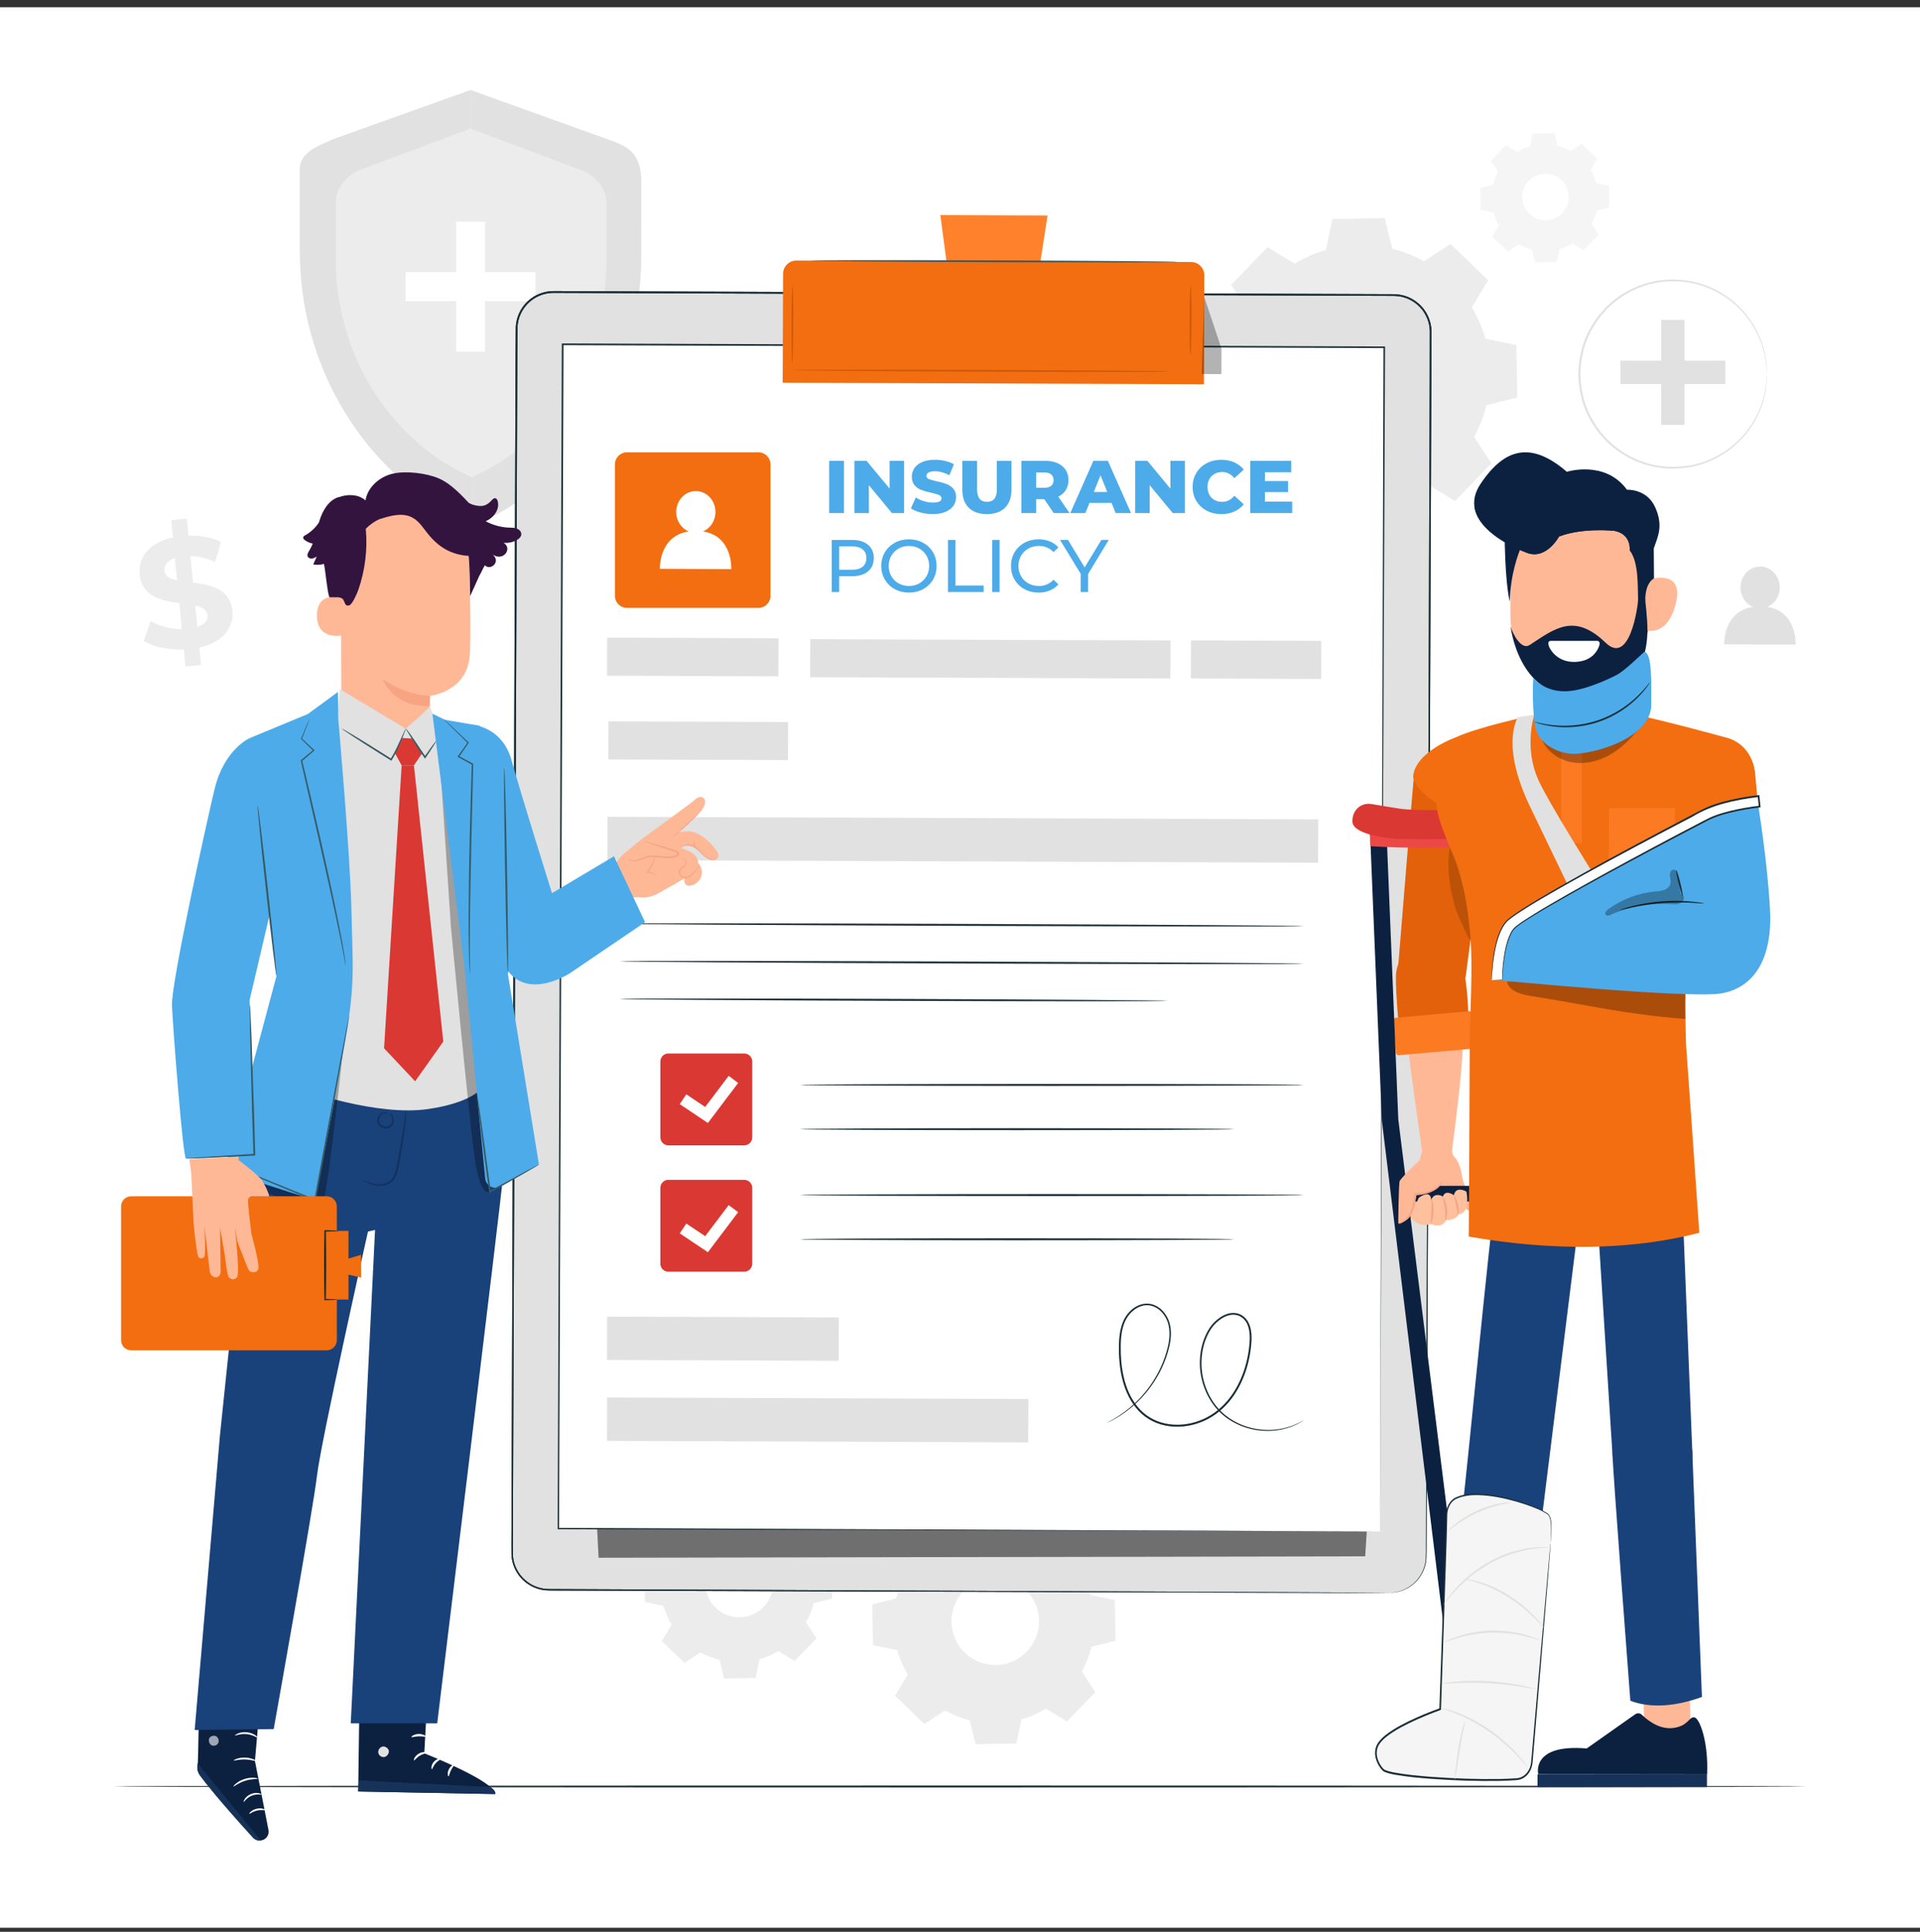 <svg width="170" height="171" viewBox="0 0 170 171" fill="none" xmlns="http://www.w3.org/2000/svg">
<rect x="0" y="0" width="170" height="171" fill="#333333" stroke="none"/>
<rect width="170" height="170" transform="translate(0 0.644)" fill="white"/>
<path d="M156.48 53.724C157.124 53.455 157.58 52.792 157.583 52.011C157.587 50.988 156.813 50.154 155.853 50.149C154.893 50.145 154.112 50.971 154.108 51.994C154.105 52.783 154.566 53.455 155.215 53.724C152.542 54.128 152.663 57.034 152.663 57.034L158.986 57.063C158.988 57.062 159.131 54.124 156.48 53.724Z" fill="#E1E1E1"/>
<path d="M17.652 57.321L17.803 58.865L16.424 58.998L16.277 57.497C14.905 57.547 13.554 57.25 12.739 56.731L13.333 54.975C14.071 55.417 15.1 55.693 16.101 55.691L15.876 53.39C14.309 53.168 12.551 52.826 12.36 50.854C12.216 49.394 13.154 48.036 15.308 47.574L15.159 46.045L16.538 45.909L16.685 47.411C17.727 47.392 18.759 47.569 19.565 47.976L19.042 49.738C18.3 49.407 17.561 49.243 16.863 49.228L17.092 51.57C18.657 51.779 20.387 52.125 20.578 54.067C20.714 55.505 19.79 56.848 17.652 57.321ZM15.678 51.366L15.487 49.409C14.773 49.645 14.523 50.073 14.568 50.529C14.614 51.01 15.053 51.232 15.678 51.366ZM18.372 54.454C18.326 53.972 17.9 53.749 17.288 53.6L17.474 55.501C18.147 55.283 18.415 54.895 18.372 54.454Z" fill="#ECECEC"/>
<path d="M114.629 23.335C115.505 22.805 116.439 22.403 117.401 22.13L117.972 19.386L122.608 19.304L123.276 22.025C124.247 22.265 125.194 22.634 126.089 23.132L128.431 21.596L131.766 24.816L130.313 27.21C130.844 28.086 131.245 29.02 131.519 29.982L134.263 30.553L134.345 35.189L131.623 35.857C131.383 36.828 131.015 37.775 130.516 38.669L132.051 41.012L128.831 44.347L126.435 42.894C125.558 43.424 124.625 43.826 123.663 44.098L123.092 46.842L118.456 46.924L117.788 44.202C116.817 43.962 115.87 43.594 114.975 43.095L112.633 44.632L109.298 41.412L110.75 39.017C110.22 38.141 109.818 37.207 109.545 36.245L106.801 35.674L106.721 31.04L109.443 30.372C109.683 29.401 110.051 28.454 110.55 27.56L109.013 25.218L112.233 21.882L114.629 23.335ZM117.1 29.509C115.191 31.485 115.247 34.635 117.222 36.541C119.198 38.45 122.348 38.394 124.254 36.417C126.163 34.441 126.107 31.291 124.132 29.385C122.158 27.478 119.008 27.534 117.1 29.509Z" fill="#ECECEC"/>
<path d="M134.332 13.452C134.695 13.232 135.082 13.067 135.48 12.953L135.716 11.817L137.636 11.783L137.913 12.911C138.315 13.009 138.707 13.162 139.078 13.368L140.049 12.732L141.431 14.066L140.83 15.057C141.049 15.42 141.215 15.807 141.328 16.205L142.465 16.441L142.499 18.361L141.371 18.638C141.273 19.04 141.12 19.433 140.914 19.803L141.55 20.774L140.216 22.156L139.224 21.555C138.862 21.775 138.475 21.941 138.077 22.054L137.84 23.191L135.921 23.224L135.643 22.097C135.242 21.998 134.849 21.846 134.479 21.639L133.508 22.275L132.126 20.942L132.726 19.95C132.507 19.587 132.341 19.2 132.228 18.802L131.091 18.566L131.058 16.646L132.185 16.369C132.284 15.967 132.436 15.575 132.643 15.204L132.006 14.233L133.34 12.851L134.332 13.452ZM135.355 16.01C134.564 16.828 134.589 18.132 135.407 18.923C136.226 19.714 137.53 19.689 138.32 18.871C139.111 18.052 139.087 16.748 138.268 15.958C137.45 15.169 136.146 15.191 135.355 16.01Z" fill="#F5F5F5"/>
<path d="M61.806 134.368C62.335 134.05 62.897 133.809 63.475 133.643L63.819 131.991L66.612 131.943L67.013 133.582C67.597 133.725 68.169 133.948 68.708 134.248L70.118 133.323L72.127 135.263L71.253 136.705C71.573 137.233 71.813 137.795 71.978 138.376L73.63 138.72L73.679 141.512L72.04 141.914C71.897 142.498 71.673 143.069 71.374 143.607L72.299 145.017L70.36 147.026L68.918 146.152C68.39 146.47 67.828 146.712 67.25 146.877L66.906 148.529L64.113 148.577L63.711 146.939C63.127 146.795 62.556 146.572 62.019 146.273L60.608 147.197L58.599 145.259L59.474 143.817C59.156 143.289 58.912 142.727 58.748 142.148L57.096 141.804L57.048 139.012L58.687 138.61C58.83 138.026 59.053 137.455 59.353 136.917L58.428 135.507L60.367 133.498L61.806 134.368ZM63.295 138.087C62.145 139.278 62.178 141.173 63.369 142.323C64.56 143.473 66.455 143.439 67.605 142.249C68.755 141.058 68.721 139.162 67.531 138.013C66.34 136.865 64.442 136.898 63.295 138.087Z" fill="#ECECEC"/>
<path d="M83.403 136.006C84.086 135.593 84.813 135.28 85.563 135.066L86.007 132.927L89.62 132.864L90.141 134.984C90.898 135.17 91.637 135.459 92.334 135.847L94.161 134.651L96.76 137.161L95.629 139.027C96.042 139.709 96.355 140.437 96.568 141.188L98.706 141.633L98.769 145.246L96.648 145.767C96.462 146.524 96.174 147.262 95.785 147.958L96.981 149.785L94.472 152.386L92.604 151.254C91.921 151.667 91.194 151.98 90.442 152.194L89.998 154.333L86.385 154.397L85.864 152.276C85.107 152.09 84.368 151.801 83.673 151.413L81.846 152.609L79.245 150.099L80.376 148.233C79.963 147.551 79.651 146.823 79.437 146.072L77.297 145.627L77.234 142.014L79.355 141.493C79.541 140.736 79.829 139.998 80.218 139.302L79.022 137.475L81.531 134.875L83.403 136.006ZM85.33 140.82C83.844 142.36 83.887 144.814 85.427 146.302C86.967 147.789 89.421 147.746 90.909 146.206C92.396 144.665 92.353 142.212 90.813 140.723C89.27 139.235 86.817 139.28 85.33 140.82Z" fill="#ECECEC"/>
<path d="M149.156 28.316H147.084V37.606H149.156V28.316Z" fill="#E1E1E1"/>
<path d="M143.476 31.924V33.996H152.767V31.924H143.476Z" fill="#E1E1E1"/>
<path d="M156.446 33.116C156.442 33.116 156.439 33.072 156.431 32.982C156.424 32.886 156.414 32.755 156.403 32.588C156.398 32.501 156.392 32.404 156.385 32.298C156.374 32.192 156.349 32.076 156.331 31.952C156.29 31.703 156.253 31.412 156.156 31.096C156.009 30.456 155.708 29.701 155.233 28.899C154.755 28.101 154.069 27.269 153.131 26.562C152.199 25.863 151.021 25.268 149.663 25.028C148.315 24.797 146.793 24.838 145.344 25.39C144.975 25.509 144.628 25.692 144.272 25.863C143.934 26.068 143.578 26.256 143.264 26.51C142.929 26.739 142.637 27.027 142.332 27.303C142.055 27.61 141.765 27.909 141.526 28.255C141.037 28.934 140.611 29.69 140.353 30.519C140.085 31.343 139.941 32.22 139.928 33.113C139.94 34.004 140.085 34.882 140.353 35.706C140.611 36.535 141.037 37.291 141.526 37.97C141.765 38.318 142.055 38.617 142.332 38.922C142.637 39.2 142.931 39.486 143.264 39.715C143.578 39.97 143.934 40.159 144.272 40.362C144.629 40.533 144.975 40.716 145.344 40.835C146.793 41.385 148.317 41.428 149.665 41.197C151.023 40.958 152.199 40.362 153.133 39.663C154.069 38.956 154.757 38.124 155.233 37.326C155.708 36.526 156.009 35.769 156.156 35.131C156.253 34.817 156.29 34.526 156.331 34.275C156.349 34.151 156.374 34.035 156.385 33.929C156.392 33.823 156.398 33.727 156.403 33.639C156.414 33.474 156.426 33.341 156.431 33.245C156.437 33.161 156.442 33.116 156.446 33.116C156.45 33.116 156.45 33.161 156.448 33.25C156.444 33.347 156.44 33.479 156.437 33.647C156.433 33.734 156.429 33.833 156.426 33.939C156.416 34.045 156.396 34.162 156.379 34.288C156.344 34.541 156.31 34.833 156.217 35.151C156.078 35.799 155.784 36.565 155.313 37.38C154.839 38.191 154.149 39.041 153.204 39.763C152.262 40.479 151.07 41.091 149.688 41.341C148.317 41.583 146.767 41.545 145.286 40.987C144.91 40.868 144.555 40.682 144.192 40.509C143.848 40.303 143.483 40.111 143.164 39.851C142.823 39.616 142.524 39.324 142.211 39.043C141.928 38.733 141.632 38.426 141.387 38.072C140.887 37.38 140.451 36.608 140.185 35.762C139.912 34.919 139.765 34.024 139.752 33.114C139.763 32.205 139.912 31.31 140.185 30.467C140.449 29.621 140.887 28.851 141.387 28.157C141.631 27.803 141.926 27.498 142.209 27.186C142.522 26.905 142.821 26.613 143.162 26.378C143.483 26.118 143.846 25.926 144.19 25.72C144.555 25.547 144.908 25.361 145.284 25.242C146.763 24.683 148.315 24.646 149.686 24.888C151.066 25.139 152.259 25.75 153.202 26.466C154.147 27.189 154.837 28.038 155.311 28.849C155.782 29.664 156.078 30.43 156.217 31.077C156.31 31.395 156.344 31.689 156.379 31.942C156.396 32.069 156.416 32.184 156.426 32.292C156.429 32.398 156.433 32.497 156.437 32.584C156.442 32.752 156.446 32.882 156.448 32.98C156.45 33.07 156.448 33.116 156.446 33.116Z" fill="#E1E1E1"/>
<path d="M53.969 12.394L41.662 7.974L29.473 12.334C27.918 13.069 26.552 13.51 26.552 14.959V22.175C26.552 27.187 27.866 32.154 30.567 36.539C32.84 40.228 36.362 44.028 41.781 46.443C46.763 44.824 50.481 40.51 52.755 36.821C55.456 32.437 56.769 27.47 56.769 22.458V15.967C56.771 13.901 55.675 12.89 53.969 12.394Z" fill="#ECECEC"/>
<path d="M41.783 42.253C37.495 40.343 34.711 37.273 32.912 34.355C30.774 30.885 29.734 26.956 29.734 22.99V17.928C29.734 16.782 30.426 15.707 31.799 15.065L41.666 11.378L41.663 7.974L29.474 12.334C28.194 12.892 26.553 13.51 26.553 14.959V22.175C26.553 27.187 27.867 32.154 30.568 36.539C32.841 40.228 36.363 44.028 41.782 46.443V42.253H41.783Z" fill="#E1E1E1"/>
<path d="M41.776 46.443C42.639 46.154 43.432 45.822 44.194 45.407C46.237 44.294 47.98 42.765 49.31 41.381C50.798 39.833 51.907 38.161 52.869 36.598C55.57 32.213 56.884 27.246 56.764 22.097L56.772 16.139C56.764 13.171 55.243 12.952 53.963 12.394L41.655 7.974L41.657 11.378L51.638 15.127C53.01 15.768 53.703 16.842 53.703 17.989V23.051C53.703 27.018 52.664 30.947 50.527 34.416C48.728 37.335 46.062 40.345 41.774 42.255V46.443H41.776Z" fill="#E1E1E1"/>
<path d="M42.944 19.622H40.377V31.128H42.944V19.622Z" fill="white"/>
<path d="M35.911 24.091V26.658H47.417V24.091H35.911Z" fill="white"/>
<path d="M160 158.14C160 158.189 126.42 158.226 85.004 158.226C43.575 158.228 10 158.189 10 158.14C10 158.092 43.575 158.055 85.004 158.055C126.418 158.055 160 158.094 160 158.14Z" fill="#1A2E35"/>
<path d="M122.994 140.999L48.595 140.727C46.789 140.72 45.33 139.252 45.338 137.445L45.734 29.105C45.742 27.299 47.209 25.84 49.016 25.848L123.415 26.119C125.221 26.127 126.68 27.595 126.672 29.401L126.276 137.741C126.27 139.546 124.801 141.004 122.994 140.999Z" fill="#E1E1E1"/>
<path d="M122.998 140.998C122.998 140.998 123.081 140.991 123.249 140.983C123.414 140.972 123.662 140.935 123.978 140.844C124.29 140.743 124.668 140.572 125.049 140.267C125.425 139.962 125.803 139.515 126.035 138.918C126.158 138.623 126.229 138.286 126.251 137.93C126.272 137.573 126.259 137.194 126.262 136.798C126.264 136.003 126.266 135.136 126.268 134.197C126.274 132.316 126.279 130.147 126.285 127.706C126.314 117.938 126.357 103.805 126.411 86.342C126.441 77.61 126.473 68.046 126.506 57.778C126.523 52.643 126.541 47.334 126.56 41.864C126.569 39.13 126.579 36.356 126.588 33.543C126.592 32.137 126.593 30.723 126.597 29.298C126.586 28.599 126.32 27.914 125.883 27.367C125.435 26.828 124.813 26.428 124.123 26.273C123.777 26.193 123.427 26.186 123.061 26.188C122.698 26.186 122.337 26.186 121.973 26.184C121.247 26.182 120.518 26.178 119.789 26.177C118.328 26.171 116.859 26.165 115.38 26.162C112.424 26.15 109.434 26.141 106.413 26.13C100.371 26.108 94.2 26.087 87.918 26.065C75.355 26.02 62.348 25.972 49.024 25.925C48.21 25.92 47.402 26.238 46.814 26.798C46.223 27.352 45.858 28.139 45.821 28.947C45.799 30.595 45.804 32.25 45.795 33.893C45.782 37.184 45.771 40.452 45.76 43.697C45.735 50.186 45.711 56.581 45.689 62.864C45.642 75.43 45.596 87.55 45.551 99.097C45.507 110.644 45.464 121.616 45.425 131.885C45.419 133.168 45.415 134.441 45.41 135.702C45.41 136.331 45.399 136.963 45.41 137.583C45.428 138.197 45.637 138.796 45.985 139.292C46.333 139.791 46.824 140.181 47.378 140.416C47.657 140.529 47.949 140.604 48.247 140.641C48.543 140.669 48.849 140.663 49.153 140.665C50.368 140.671 51.571 140.674 52.764 140.68C57.53 140.699 62.104 140.717 66.47 140.736C83.933 140.81 98.066 140.87 107.832 140.913C112.714 140.937 116.505 140.955 119.078 140.968C120.363 140.976 121.342 140.983 122.002 140.987C122.661 140.991 122.998 140.998 122.998 140.998C122.998 140.998 122.661 141.002 122 141.002C121.34 141.002 120.361 141 119.076 140.998C116.503 140.993 112.714 140.983 107.83 140.972C98.064 140.942 83.931 140.9 66.469 140.846C62.102 140.831 57.528 140.816 52.762 140.801C51.569 140.797 50.366 140.794 49.151 140.79C48.848 140.788 48.543 140.794 48.232 140.766C47.923 140.727 47.618 140.65 47.33 140.531C46.753 140.287 46.243 139.884 45.882 139.365C45.522 138.848 45.304 138.224 45.285 137.588C45.272 136.958 45.285 136.334 45.285 135.702C45.289 134.441 45.294 133.168 45.298 131.885C45.334 121.616 45.371 110.644 45.41 99.097C45.451 87.55 45.494 75.43 45.538 62.864C45.56 56.581 45.583 50.186 45.607 43.697C45.618 40.452 45.631 37.184 45.642 33.893C45.652 32.247 45.646 30.6 45.668 28.937C45.708 28.091 46.091 27.265 46.71 26.683C47.326 26.095 48.174 25.76 49.028 25.767C62.35 25.816 75.359 25.864 87.921 25.91C94.204 25.935 100.373 25.957 106.417 25.979C109.438 25.99 112.427 26.002 115.383 26.013C116.86 26.018 118.33 26.024 119.792 26.029C120.523 26.033 121.251 26.035 121.976 26.037C122.339 26.039 122.702 26.039 123.064 26.041C123.422 26.037 123.799 26.046 124.158 26.13C124.88 26.292 125.529 26.71 125.996 27.274C126.454 27.845 126.731 28.563 126.742 29.293C126.739 30.718 126.735 32.135 126.731 33.541C126.72 36.354 126.709 39.128 126.7 41.863C126.679 47.332 126.657 52.641 126.638 57.776C126.597 68.043 126.56 77.608 126.525 86.341C126.45 103.803 126.391 117.936 126.348 127.704C126.337 130.145 126.326 132.314 126.316 134.195C126.311 135.134 126.307 136.003 126.303 136.796C126.298 137.192 126.309 137.57 126.288 137.93C126.264 138.29 126.192 138.63 126.067 138.928C125.829 139.53 125.446 139.979 125.066 140.284C124.681 140.589 124.298 140.758 123.983 140.857C123.665 140.946 123.416 140.98 123.251 140.989C123.083 140.996 122.998 140.998 122.998 140.998Z" fill="#1A2E35"/>
<g opacity="0.3">
<path d="M53.005 137.889L120.876 137.764L121.702 124.655L119.65 116.739L52.428 126.991L53.005 137.889Z" fill="black"/>
</g>
<path d="M122.998 140.998C122.998 140.998 123.081 140.991 123.249 140.983C123.414 140.972 123.662 140.935 123.978 140.844C124.29 140.743 124.668 140.572 125.049 140.267C125.425 139.962 125.803 139.515 126.035 138.918C126.158 138.623 126.229 138.286 126.251 137.93C126.272 137.573 126.259 137.194 126.262 136.798C126.264 136.003 126.266 135.136 126.268 134.197C126.274 132.316 126.279 130.147 126.285 127.706C126.314 117.938 126.357 103.805 126.411 86.342C126.441 77.61 126.473 68.046 126.506 57.778C126.523 52.643 126.541 47.334 126.56 41.864C126.569 39.13 126.579 36.356 126.588 33.543C126.592 32.137 126.593 30.723 126.597 29.298C126.586 28.599 126.32 27.914 125.883 27.367C125.435 26.828 124.813 26.428 124.123 26.273C123.777 26.193 123.427 26.186 123.061 26.188C122.698 26.186 122.337 26.186 121.973 26.184C121.247 26.182 120.518 26.178 119.789 26.177C118.328 26.171 116.859 26.165 115.38 26.162C112.424 26.15 109.434 26.141 106.413 26.13C100.371 26.108 94.2 26.087 87.918 26.065C75.355 26.02 62.348 25.972 49.024 25.925C48.21 25.92 47.402 26.238 46.814 26.798C46.223 27.352 45.858 28.139 45.821 28.947C45.799 30.595 45.804 32.25 45.795 33.893C45.782 37.184 45.771 40.452 45.76 43.697C45.735 50.186 45.711 56.581 45.689 62.864C45.642 75.43 45.596 87.55 45.551 99.097C45.507 110.644 45.464 121.616 45.425 131.885C45.419 133.168 45.415 134.441 45.41 135.702C45.41 136.331 45.399 136.963 45.41 137.583C45.428 138.197 45.637 138.796 45.985 139.292C46.333 139.791 46.824 140.181 47.378 140.416C47.657 140.529 47.949 140.604 48.247 140.641C48.543 140.669 48.849 140.663 49.153 140.665C50.368 140.671 51.571 140.674 52.764 140.68C57.53 140.699 62.104 140.717 66.47 140.736C83.933 140.81 98.066 140.87 107.832 140.913C112.714 140.937 116.505 140.955 119.078 140.968C120.363 140.976 121.342 140.983 122.002 140.987C122.661 140.991 122.998 140.998 122.998 140.998C122.998 140.998 122.661 141.002 122 141.002C121.34 141.002 120.361 141 119.076 140.998C116.503 140.993 112.714 140.983 107.83 140.972C98.064 140.942 83.931 140.9 66.469 140.846C62.102 140.831 57.528 140.816 52.762 140.801C51.569 140.797 50.366 140.794 49.151 140.79C48.848 140.788 48.543 140.794 48.232 140.766C47.923 140.727 47.618 140.65 47.33 140.531C46.753 140.287 46.243 139.884 45.882 139.365C45.522 138.848 45.304 138.224 45.285 137.588C45.272 136.958 45.285 136.334 45.285 135.702C45.289 134.441 45.294 133.168 45.298 131.885C45.334 121.616 45.371 110.644 45.41 99.097C45.451 87.55 45.494 75.43 45.538 62.864C45.56 56.581 45.583 50.186 45.607 43.697C45.618 40.452 45.631 37.184 45.642 33.893C45.652 32.247 45.646 30.6 45.668 28.937C45.708 28.091 46.091 27.265 46.71 26.683C47.326 26.095 48.174 25.76 49.028 25.767C62.35 25.816 75.359 25.864 87.921 25.91C94.204 25.935 100.373 25.957 106.417 25.979C109.438 25.99 112.427 26.002 115.383 26.013C116.86 26.018 118.33 26.024 119.792 26.029C120.523 26.033 121.251 26.035 121.976 26.037C122.339 26.039 122.702 26.039 123.064 26.041C123.422 26.037 123.799 26.046 124.158 26.13C124.88 26.292 125.529 26.71 125.996 27.274C126.454 27.845 126.731 28.563 126.742 29.293C126.739 30.718 126.735 32.135 126.731 33.541C126.72 36.354 126.709 39.128 126.7 41.863C126.679 47.332 126.657 52.641 126.638 57.776C126.597 68.043 126.56 77.608 126.525 86.341C126.45 103.803 126.391 117.936 126.348 127.704C126.337 130.145 126.326 132.314 126.316 134.195C126.311 135.134 126.307 136.003 126.303 136.796C126.298 137.192 126.309 137.57 126.288 137.93C126.264 138.29 126.192 138.63 126.067 138.928C125.829 139.53 125.446 139.979 125.066 140.284C124.681 140.589 124.298 140.758 123.983 140.857C123.665 140.946 123.416 140.98 123.251 140.989C123.083 140.996 122.998 140.998 122.998 140.998Z" fill="#1A2E35"/>
<g opacity="0.3">
<path d="M53.005 137.889L120.876 137.764L121.702 124.655L119.65 116.739L52.428 126.991L53.005 137.889Z" fill="black"/>
</g>
<path d="M49.82 30.477L49.437 135.305L122.183 135.57L122.565 30.742L49.82 30.477Z" fill="white"/>
<path d="M122.184 135.57C122.185 134.965 122.312 92.608 122.498 30.741L122.565 30.81C100.5 30.732 75.815 30.645 49.829 30.552H49.82L49.894 30.477C49.745 69.843 49.608 106.214 49.498 135.305L49.438 135.246C93.682 135.441 121.691 135.568 122.184 135.57C121.692 135.568 93.684 135.49 49.438 135.365H49.379V135.305C49.481 106.214 49.609 69.843 49.747 30.477V30.403H49.821H49.831C75.817 30.5 100.502 30.593 122.567 30.674H122.634V30.741C122.368 92.608 122.185 134.965 122.184 135.57Z" fill="#1A2E35"/>
<path d="M69.787 63.914L53.876 63.856L53.863 67.225L69.774 67.283L69.787 63.914Z" fill="#E1E1E1"/>
<path d="M103.634 56.695L71.743 56.579L71.731 59.948L103.622 60.064L103.634 56.695Z" fill="#E1E1E1"/>
<path d="M68.928 56.5L53.758 56.444L53.745 59.813L68.916 59.869L68.928 56.5Z" fill="#E1E1E1"/>
<path d="M116.992 56.732L105.452 56.69L105.44 60.059L116.98 60.101L116.992 56.732Z" fill="#E1E1E1"/>
<path d="M74.269 116.622L53.755 116.547L53.742 120.385L74.255 120.46L74.269 116.622Z" fill="#E1E1E1"/>
<path d="M91.051 123.842L53.755 123.706L53.742 127.544L91.037 127.68L91.051 123.842Z" fill="#E1E1E1"/>
<path d="M116.719 72.531L53.789 72.301L53.775 76.139L116.705 76.368L116.719 72.531Z" fill="#E1E1E1"/>
<path d="M115.456 81.981C115.456 82.028 101.896 82.016 85.172 81.955C68.442 81.894 54.886 81.806 54.886 81.76C54.886 81.713 68.444 81.724 85.174 81.786C101.896 81.847 115.456 81.934 115.456 81.981Z" fill="#1A2E35"/>
<path d="M115.443 85.313C115.443 85.36 101.883 85.349 85.159 85.287C68.429 85.226 54.873 85.138 54.873 85.092C54.873 85.045 68.431 85.056 85.161 85.118C101.883 85.179 115.443 85.267 115.443 85.313Z" fill="#1A2E35"/>
<path d="M103.4 88.599C103.4 88.646 92.532 88.644 79.13 88.595C65.723 88.547 54.859 88.469 54.859 88.422C54.859 88.376 65.723 88.378 79.13 88.426C92.532 88.475 103.4 88.553 103.4 88.599Z" fill="#1A2E35"/>
<path d="M92.752 19.075L83.259 19.04L84.338 27.18L91.489 27.206L92.752 19.075Z" fill="#FF812C"/>
<path d="M106.599 34.014L69.3 33.878L69.335 24.236C69.337 23.587 69.867 23.06 70.517 23.064L105.462 23.192C106.112 23.194 106.638 23.724 106.634 24.374L106.599 34.014Z" fill="#F26E10"/>
<path d="M104.238 23.185C104.238 23.228 96.961 23.237 87.985 23.204C79.007 23.17 71.731 23.109 71.731 23.066C71.731 23.023 79.007 23.014 87.987 23.048C96.963 23.081 104.24 23.142 104.238 23.185Z" fill="#375A64"/>
<path d="M70.142 32.133C70.099 32.133 70.069 30.602 70.077 28.715C70.084 26.827 70.125 25.298 70.168 25.298C70.211 25.298 70.24 26.829 70.233 28.715C70.225 30.602 70.185 32.133 70.142 32.133Z" fill="#CC590A"/>
<path d="M105.404 31.453C105.361 31.453 105.332 30.064 105.337 28.35C105.343 26.637 105.384 25.247 105.426 25.247C105.469 25.247 105.499 26.637 105.493 28.35C105.488 30.064 105.447 31.453 105.404 31.453Z" fill="#CC590A"/>
<path d="M103.605 32.885C103.605 32.928 96.134 32.936 86.922 32.902C77.706 32.869 70.237 32.805 70.237 32.763C70.237 32.72 77.706 32.712 86.922 32.746C96.136 32.779 103.607 32.843 103.605 32.885Z" fill="#CC590A"/>
<g opacity="0.3">
<path d="M106.627 26.289L108.155 30.873L108.147 33.117L106.406 33.111L106.627 26.289Z" fill="black"/>
</g>
<path d="M115.445 96.037C115.445 96.086 105.461 96.123 93.148 96.123C80.831 96.123 70.848 96.084 70.848 96.037C70.848 95.989 80.831 95.952 93.148 95.952C105.461 95.952 115.445 95.989 115.445 96.037Z" fill="#1A2E35"/>
<path d="M109.254 99.954C109.254 100.002 100.656 100.04 90.052 100.04C79.445 100.04 70.848 100 70.848 99.954C70.848 99.906 79.445 99.868 90.052 99.868C100.656 99.868 109.254 99.907 109.254 99.954Z" fill="#1A2E35"/>
<path d="M115.445 105.786C115.445 105.834 105.461 105.871 93.148 105.871C80.831 105.871 70.848 105.832 70.848 105.786C70.848 105.737 80.831 105.7 93.148 105.7C105.461 105.7 115.445 105.739 115.445 105.786Z" fill="#1A2E35"/>
<path d="M109.254 109.701C109.254 109.75 100.656 109.787 90.052 109.787C79.445 109.787 70.848 109.748 70.848 109.701C70.848 109.653 79.445 109.616 90.052 109.616C100.656 109.616 109.254 109.655 109.254 109.701Z" fill="#1A2E35"/>
<path d="M115.441 125.716C115.441 125.716 115.268 125.845 114.906 126.035C114.547 126.226 113.977 126.451 113.209 126.583C112.824 126.637 112.391 126.682 111.918 126.65C111.446 126.63 110.93 126.557 110.4 126.392C109.347 126.079 108.188 125.411 107.377 124.258C106.57 123.123 106.086 121.562 106.279 119.92C106.369 119.101 106.633 118.272 107.115 117.527C107.366 117.163 107.691 116.843 108.073 116.59C108.266 116.467 108.476 116.367 108.7 116.294C108.925 116.229 109.167 116.203 109.407 116.235C109.892 116.294 110.324 116.631 110.541 117.07C110.763 117.509 110.82 118.006 110.819 118.489C110.785 119.458 110.614 120.435 110.296 121.389C109.974 122.34 109.503 123.268 108.836 124.068C108.171 124.868 107.301 125.53 106.294 125.906C105.295 126.289 104.198 126.397 103.173 126.185C102.146 125.981 101.208 125.411 100.578 124.615C99.936 123.826 99.554 122.883 99.339 121.944C99.123 121.001 99.056 120.052 99.071 119.133C99.086 118.221 99.197 117.282 99.685 116.521C99.928 116.149 100.256 115.836 100.641 115.632C101.022 115.427 101.472 115.343 101.889 115.429C102.308 115.513 102.672 115.747 102.948 116.041C103.225 116.335 103.424 116.688 103.537 117.059C103.761 117.806 103.679 118.565 103.522 119.239C103.195 120.597 102.605 121.734 101.969 122.634C101.331 123.538 100.643 124.208 100.038 124.693C99.433 125.181 98.913 125.49 98.554 125.685C98.375 125.783 98.232 125.845 98.139 125.891C98.044 125.936 97.994 125.955 97.994 125.955C97.994 125.955 98.038 125.925 98.131 125.875C98.222 125.823 98.362 125.756 98.539 125.653C98.89 125.45 99.402 125.132 99.997 124.641C100.591 124.15 101.266 123.479 101.891 122.578C102.512 121.682 103.089 120.55 103.405 119.211C103.556 118.547 103.627 117.808 103.411 117.096C103.303 116.744 103.109 116.411 102.847 116.134C102.587 115.859 102.244 115.641 101.861 115.567C101.08 115.407 100.26 115.898 99.813 116.601C99.353 117.319 99.242 118.231 99.231 119.133C99.218 120.043 99.285 120.978 99.501 121.905C99.713 122.827 100.088 123.745 100.71 124.505C101.322 125.274 102.218 125.815 103.21 126.014C104.2 126.219 105.266 126.115 106.237 125.743C107.215 125.378 108.056 124.736 108.707 123.957C109.36 123.175 109.821 122.266 110.14 121.334C110.452 120.4 110.623 119.429 110.657 118.485C110.659 118.017 110.603 117.542 110.4 117.141C110.201 116.741 109.818 116.445 109.388 116.389C108.956 116.328 108.523 116.488 108.158 116.718C107.796 116.956 107.481 117.263 107.241 117.611C106.778 118.322 106.512 119.137 106.425 119.935C106.229 121.538 106.696 123.071 107.479 124.185C108.266 125.318 109.395 125.981 110.432 126.297C110.953 126.462 111.459 126.539 111.925 126.565C112.392 126.6 112.822 126.561 113.203 126.513C113.964 126.394 114.534 126.182 114.895 125.999C115.082 125.921 115.209 125.83 115.304 125.785C115.391 125.739 115.441 125.716 115.441 125.716Z" fill="#1A2E35"/>
<path d="M73.415 40.792H74.723V45.413H73.415V40.792Z" fill="#4DABE9"/>
<path d="M80.05 40.792V45.413H78.972L76.932 42.95V45.413H75.65V40.792H76.727L78.768 43.255V40.792H80.05Z" fill="#4DABE9"/>
<path d="M81.51 45.369C81.159 45.276 80.872 45.153 80.653 44.999L81.083 44.035C81.289 44.171 81.529 44.282 81.802 44.364C82.076 44.448 82.344 44.489 82.608 44.489C83.11 44.489 83.361 44.364 83.361 44.113C83.361 43.981 83.289 43.882 83.147 43.819C83.004 43.756 82.774 43.689 82.457 43.618C82.109 43.544 81.819 43.464 81.587 43.376C81.354 43.291 81.153 43.153 80.986 42.964C80.818 42.774 80.735 42.519 80.735 42.197C80.735 41.916 80.811 41.661 80.965 41.434C81.12 41.207 81.349 41.029 81.656 40.897C81.961 40.765 82.336 40.7 82.781 40.7C83.084 40.7 83.384 40.733 83.68 40.802C83.975 40.871 84.234 40.969 84.459 41.101L84.057 42.072C83.616 41.834 83.19 41.715 82.775 41.715C82.515 41.715 82.327 41.754 82.208 41.831C82.089 41.907 82.029 42.007 82.029 42.13C82.029 42.253 82.1 42.346 82.242 42.407C82.383 42.469 82.61 42.532 82.922 42.599C83.274 42.673 83.566 42.753 83.797 42.841C84.027 42.926 84.228 43.064 84.398 43.25C84.567 43.438 84.653 43.691 84.653 44.013C84.653 44.29 84.576 44.541 84.422 44.766C84.267 44.991 84.037 45.17 83.728 45.304C83.419 45.438 83.045 45.505 82.606 45.505C82.227 45.508 81.864 45.462 81.51 45.369Z" fill="#4DABE9"/>
<path d="M85.777 44.946C85.396 44.572 85.206 44.042 85.206 43.356V40.794H86.514V43.316C86.514 44.055 86.806 44.425 87.392 44.425C87.972 44.425 88.264 44.055 88.264 43.316V40.794H89.552V43.356C89.552 44.042 89.362 44.572 88.981 44.946C88.599 45.32 88.065 45.508 87.381 45.508C86.691 45.508 86.158 45.32 85.777 44.946Z" fill="#4DABE9"/>
<path d="M92.458 44.187H91.746V45.415H90.438V40.794H92.551C92.97 40.794 93.333 40.863 93.641 41.002C93.95 41.14 94.186 41.339 94.354 41.596C94.521 41.852 94.605 42.156 94.605 42.504C94.605 42.838 94.527 43.13 94.371 43.378C94.214 43.627 93.991 43.821 93.701 43.962L94.698 45.415H93.299L92.458 44.187ZM93.08 42.001C92.944 41.882 92.741 41.823 92.471 41.823H91.746V43.177H92.471C92.739 43.177 92.942 43.119 93.08 43.002C93.215 42.885 93.284 42.719 93.284 42.504C93.284 42.288 93.215 42.12 93.08 42.001Z" fill="#4DABE9"/>
<path d="M98.419 44.516H96.464L96.101 45.415H94.767L96.808 40.794H98.095L100.142 45.415H98.782L98.419 44.516ZM98.036 43.553L97.442 42.074L96.847 43.553H98.036Z" fill="#4DABE9"/>
<path d="M104.911 40.792V45.413H103.833L101.793 42.95V45.413H100.511V40.792H101.588L103.629 43.255V40.792H104.911Z" fill="#4DABE9"/>
<path d="M106.834 45.2C106.449 44.995 106.145 44.71 105.926 44.344C105.706 43.979 105.597 43.564 105.597 43.103C105.597 42.642 105.706 42.227 105.926 41.862C106.145 41.498 106.449 41.211 106.834 41.006C107.219 40.802 107.654 40.7 108.138 40.7C108.56 40.7 108.941 40.774 109.28 40.925C109.619 41.073 109.901 41.289 110.125 41.572L109.293 42.325C108.993 41.965 108.631 41.784 108.205 41.784C107.954 41.784 107.73 41.84 107.535 41.95C107.34 42.059 107.187 42.216 107.079 42.415C106.971 42.616 106.917 42.844 106.917 43.105C106.917 43.365 106.971 43.594 107.079 43.795C107.187 43.996 107.34 44.15 107.535 44.26C107.73 44.37 107.954 44.426 108.205 44.426C108.631 44.426 108.995 44.245 109.293 43.884L110.125 44.638C109.899 44.919 109.619 45.134 109.28 45.285C108.941 45.434 108.56 45.51 108.138 45.51C107.654 45.508 107.219 45.406 106.834 45.2Z" fill="#4DABE9"/>
<path d="M114.414 44.405V45.415H110.703V40.794H114.329V41.804H111.998V42.584H114.051V43.56H111.998V44.405H114.414Z" fill="#4DABE9"/>
<path d="M76.854 48.222C77.196 48.506 77.367 48.901 77.367 49.401C77.367 49.902 77.196 50.294 76.854 50.581C76.511 50.865 76.041 51.008 75.444 51.008H74.303V52.406H73.645V47.794H75.444C76.041 47.794 76.511 47.935 76.854 48.222ZM76.379 50.168C76.599 49.989 76.709 49.734 76.709 49.399C76.709 49.065 76.599 48.81 76.379 48.631C76.16 48.453 75.842 48.365 75.423 48.365H74.303V50.434H75.423C75.842 50.436 76.16 50.346 76.379 50.168Z" fill="#4DABE9"/>
<path d="M79.225 52.151C78.851 51.946 78.559 51.665 78.345 51.304C78.133 50.945 78.025 50.544 78.025 50.099C78.025 49.656 78.131 49.254 78.345 48.893C78.557 48.532 78.851 48.252 79.225 48.047C79.599 47.842 80.018 47.74 80.483 47.74C80.944 47.74 81.361 47.842 81.735 48.047C82.109 48.252 82.401 48.532 82.611 48.89C82.821 49.247 82.927 49.651 82.927 50.099C82.927 50.547 82.821 50.949 82.611 51.308C82.401 51.665 82.109 51.948 81.735 52.151C81.361 52.355 80.944 52.458 80.483 52.458C80.018 52.458 79.597 52.355 79.225 52.151ZM81.396 51.641C81.666 51.487 81.88 51.275 82.036 51.005C82.192 50.735 82.271 50.432 82.271 50.099C82.271 49.766 82.192 49.463 82.036 49.193C81.88 48.923 81.668 48.711 81.396 48.557C81.126 48.402 80.821 48.326 80.485 48.326C80.146 48.326 79.839 48.402 79.566 48.557C79.292 48.711 79.076 48.923 78.92 49.193C78.764 49.463 78.686 49.766 78.686 50.099C78.686 50.432 78.764 50.735 78.92 51.005C79.076 51.275 79.29 51.487 79.566 51.641C79.841 51.795 80.146 51.872 80.485 51.872C80.821 51.872 81.125 51.794 81.396 51.641Z" fill="#4DABE9"/>
<path d="M83.936 47.794H84.595V51.833H87.092V52.406H83.936V47.794Z" fill="#4DABE9"/>
<path d="M87.849 47.794H88.507V52.406H87.849V47.794Z" fill="#4DABE9"/>
<path d="M90.704 52.151C90.332 51.946 90.041 51.665 89.831 51.308C89.621 50.951 89.515 50.547 89.515 50.099C89.515 49.651 89.621 49.249 89.831 48.89C90.041 48.532 90.333 48.25 90.707 48.047C91.081 47.842 91.498 47.74 91.959 47.74C92.318 47.74 92.65 47.801 92.947 47.92C93.245 48.041 93.5 48.22 93.712 48.458L93.284 48.873C92.936 48.508 92.504 48.326 91.985 48.326C91.643 48.326 91.334 48.402 91.057 48.557C90.78 48.711 90.564 48.923 90.408 49.193C90.252 49.463 90.173 49.766 90.173 50.099C90.173 50.432 90.252 50.735 90.408 51.005C90.564 51.275 90.78 51.487 91.057 51.641C91.334 51.795 91.643 51.872 91.985 51.872C92.499 51.872 92.932 51.688 93.284 51.319L93.712 51.734C93.501 51.97 93.245 52.151 92.943 52.273C92.642 52.396 92.313 52.458 91.952 52.458C91.49 52.458 91.074 52.355 90.704 52.151Z" fill="#4DABE9"/>
<path d="M96.34 50.81V52.404H95.687V50.797L93.856 47.792H94.561L96.036 50.224L97.519 47.792H98.172L96.34 50.81Z" fill="#4DABE9"/>
<path d="M67.153 53.811H55.515C54.925 53.811 54.447 53.333 54.447 52.743V41.105C54.447 40.516 54.925 40.038 55.515 40.038H67.153C67.743 40.038 68.221 40.516 68.221 41.105V52.743C68.219 53.333 67.743 53.811 67.153 53.811Z" fill="#F26E10"/>
<path d="M62.245 47.043C62.889 46.773 63.344 46.111 63.348 45.33C63.352 44.306 62.578 43.473 61.618 43.467C60.658 43.464 59.877 44.29 59.873 45.313C59.869 46.102 60.331 46.773 60.98 47.043C58.307 47.447 58.428 50.352 58.428 50.352L64.751 50.382C64.753 50.38 64.896 47.443 62.245 47.043Z" fill="white"/>
<path d="M65.89 101.388H59.184C58.789 101.388 58.469 101.068 58.469 100.673V93.967C58.469 93.573 58.789 93.253 59.184 93.253H65.89C66.285 93.253 66.605 93.573 66.605 93.967V100.673C66.606 101.068 66.285 101.388 65.89 101.388Z" fill="#DA3832"/>
<path d="M65.89 112.573H59.184C58.789 112.573 58.469 112.253 58.469 111.858V105.152C58.469 104.757 58.789 104.438 59.184 104.438H65.89C66.285 104.438 66.605 104.757 66.605 105.152V111.858C66.606 112.253 66.285 112.573 65.89 112.573Z" fill="#DA3832"/>
<path d="M62.678 99.407L60.185 97.738L60.767 96.868L62.439 97.987L64.521 95.232L65.356 95.865L62.678 99.407Z" fill="white"/>
<path d="M62.678 110.846L60.185 109.177L60.767 108.307L62.439 109.427L64.521 106.672L65.356 107.304L62.678 110.846Z" fill="white"/>
<path d="M58.27 79.083C59.009 78.65 59.851 78.199 59.851 78.199L60.579 77.759C60.592 77.814 60.596 77.872 60.599 77.928C60.605 78.036 60.609 78.149 60.666 78.24C60.774 78.413 61.023 78.436 61.222 78.385C61.641 78.283 61.991 77.945 62.106 77.534C62.218 77.139 62.104 76.693 61.825 76.391C61.825 76.283 61.805 76.168 61.755 76.049C61.448 75.312 60.309 75.087 60.309 75.087L60.542 74.897C60.542 74.897 61.434 74.635 62.476 75.779C62.633 75.95 62.845 76.067 63.075 76.092C63.217 76.107 63.364 76.084 63.473 75.98C63.745 75.72 63.63 75.461 62.988 74.739C62.346 74.017 61.487 73.532 60.839 73.586C60.192 73.642 59.943 73.705 59.943 73.705C59.943 73.705 61.944 71.871 62.065 71.75C62.419 71.4 62.556 70.95 62.344 70.693C62.208 70.529 61.914 70.421 61.49 70.818C61.124 71.16 56.921 74.192 56.921 74.192L55.141 75.641L53.867 77.076L55.671 79.461L56.477 79.41C57.096 79.515 57.731 79.399 58.27 79.083Z" fill="#FFB896"/>
<path d="M60.272 75.065C60.283 75.084 60.434 74.894 60.776 74.838C60.944 74.812 61.15 74.842 61.351 74.946C61.552 75.049 61.744 75.216 61.932 75.406C62.121 75.596 62.304 75.784 62.506 75.916C62.707 76.046 62.917 76.128 63.105 76.135C63.297 76.146 63.442 76.051 63.504 75.973C63.569 75.891 63.582 75.836 63.578 75.836C63.569 75.83 63.543 75.88 63.474 75.945C63.407 76.01 63.278 76.079 63.111 76.061C62.944 76.046 62.75 75.964 62.562 75.836C62.374 75.707 62.199 75.523 62.008 75.332C61.818 75.14 61.615 74.965 61.396 74.859C61.178 74.749 60.944 74.725 60.763 74.764C60.581 74.801 60.451 74.883 60.374 74.948C60.298 75.013 60.268 75.062 60.272 75.065Z" fill="#F4A687"/>
<path d="M62.21 71.608C62.198 71.597 62.05 71.74 61.81 71.971C61.542 72.225 61.222 72.531 60.868 72.865C60.509 73.197 60.186 73.496 59.914 73.747C59.668 73.972 59.518 74.112 59.527 74.123C59.536 74.134 59.706 74.015 59.964 73.805C60.223 73.595 60.571 73.291 60.943 72.944C61.313 72.596 61.639 72.268 61.864 72.023C62.09 71.779 62.221 71.617 62.21 71.608Z" fill="#F4A687"/>
<path d="M60.259 75.926C60.257 75.934 60.313 75.956 60.411 75.999C60.505 76.041 60.659 76.116 60.713 76.287C60.739 76.369 60.715 76.462 60.644 76.542C60.577 76.624 60.477 76.687 60.37 76.763C60.266 76.838 60.142 76.94 60.105 77.1C60.069 77.256 60.121 77.426 60.231 77.546C60.343 77.671 60.506 77.727 60.657 77.729C60.809 77.731 60.951 77.694 61.07 77.617C61.291 77.465 61.448 77.29 61.57 77.135C61.691 76.979 61.77 76.838 61.803 76.732C61.836 76.624 61.829 76.561 61.823 76.562C61.814 76.562 61.807 76.622 61.764 76.717C61.721 76.814 61.636 76.944 61.511 77.089C61.384 77.23 61.222 77.4 61.016 77.535C60.821 77.656 60.491 77.675 60.311 77.476C60.222 77.379 60.181 77.241 60.207 77.124C60.233 77.007 60.33 76.918 60.43 76.843C60.531 76.769 60.638 76.696 60.715 76.6C60.795 76.507 60.826 76.369 60.785 76.267C60.707 76.058 60.525 75.995 60.426 75.962C60.322 75.926 60.263 75.919 60.259 75.926Z" fill="#F4A687"/>
<path d="M58.103 77.526C58.111 77.52 58.059 77.435 57.923 77.34C57.789 77.247 57.562 77.148 57.285 77.163L57.328 77.247C57.402 77.161 57.48 77.062 57.551 76.957C57.955 76.367 58.023 75.777 57.995 75.779C57.964 75.77 57.85 76.33 57.462 76.897C57.393 76.999 57.32 77.094 57.249 77.18L57.171 77.275L57.292 77.265C57.542 77.245 57.754 77.321 57.888 77.394C58.025 77.47 58.092 77.537 58.103 77.526Z" fill="#F4A687"/>
<path d="M61.462 74.412C61.436 74.403 61.365 74.612 61.454 74.853C61.542 75.097 61.73 75.212 61.743 75.188C61.763 75.164 61.629 75.03 61.555 74.818C61.477 74.606 61.493 74.418 61.462 74.412Z" fill="#F4A687"/>
<path d="M57.02 74.46C57.024 74.449 57.134 74.473 57.333 74.525C57.53 74.577 57.815 74.659 58.164 74.762C58.527 74.871 58.94 74.996 59.39 75.134C59.506 75.169 59.623 75.206 59.744 75.243C59.854 75.286 60.015 75.296 60.12 75.467C60.168 75.556 60.136 75.677 60.075 75.738C60.015 75.803 59.945 75.841 59.874 75.868C59.734 75.913 59.597 75.947 59.452 75.962C58.873 76.019 58.347 75.883 57.876 75.874C57.64 75.865 57.417 75.882 57.218 75.935C57.019 75.989 56.838 76.075 56.663 76.136C56.315 76.278 55.973 76.252 55.789 76.14C55.597 76.03 55.569 75.896 55.577 75.898C55.59 75.887 55.638 76.002 55.819 76.082C55.997 76.164 56.293 76.174 56.62 76.027C56.786 75.962 56.965 75.867 57.18 75.803C57.394 75.74 57.634 75.718 57.88 75.723C58.371 75.727 58.897 75.854 59.433 75.8C59.565 75.788 59.696 75.755 59.815 75.718C59.93 75.677 60.008 75.595 59.971 75.541C59.941 75.476 59.813 75.435 59.694 75.398C59.575 75.359 59.457 75.32 59.342 75.282C58.895 75.134 58.486 74.998 58.127 74.877C57.783 74.76 57.504 74.661 57.312 74.59C57.121 74.516 57.017 74.471 57.02 74.46Z" fill="#F4A687"/>
<path d="M30.224 64.338L30.187 50.531C30.066 47.097 31.963 44.163 35.399 44.138L35.717 44.154C38.915 44.316 41.453 46.906 41.548 50.107C41.637 53.084 41.696 56.374 41.596 57.965C41.388 61.256 38.069 61.6 38.069 61.6C38.061 61.6 38.03 63.604 38.022 64.573L38.774 66.841L36.069 66.154L30.224 64.338Z" fill="#FFB896"/>
<g opacity="0.3">
<path d="M38.087 61.589C38.087 61.589 36.005 61.606 33.864 60.103C33.864 60.103 34.77 62.631 38.07 62.503L38.087 61.589Z" fill="#E47458"/>
</g>
<path d="M30.337 52.979C30.281 52.951 28.108 52.194 28.065 54.45C28.023 56.705 30.296 56.283 30.301 56.218C30.305 56.153 30.337 52.979 30.337 52.979Z" fill="#FFB896"/>
<path d="M46.142 47.176C46.108 47.042 46.015 46.931 45.898 46.858C45.643 46.7 45.345 46.715 45.057 46.704C44.341 46.678 43.636 46.479 43.005 46.142C43.23 46.034 43.44 45.902 43.621 45.729C43.993 45.374 44.214 44.821 44.058 44.33C44.028 44.239 43.978 44.14 43.885 44.111C43.74 44.062 43.608 44.204 43.504 44.315C43.16 44.684 42.847 44.838 42.347 44.777C42.036 44.739 41.736 44.663 41.495 44.505C41.485 44.494 41.476 44.483 41.467 44.473C41.351 44.351 41.24 44.231 41.13 44.118C41.13 44.118 41.13 44.118 41.13 44.116C40.298 43.257 39.582 42.66 38.836 42.341C37.744 41.874 35.906 41.657 34.753 41.934C33.598 42.211 32.548 43.121 32.364 44.295C31.732 43.737 30.764 43.722 29.974 44.019L29.953 44.01C29.073 44.304 28.558 45.216 28.283 46.101C28.268 46.15 28.255 46.198 28.24 46.248C27.935 46.709 27.526 47.102 27.04 47.372C26.954 47.418 26.856 47.478 26.845 47.575C26.832 47.671 26.912 47.751 26.99 47.811C27.196 47.965 27.438 48.069 27.691 48.12C27.607 48.33 27.509 48.532 27.39 48.728C27.287 48.893 27.166 49.091 27.248 49.266C27.312 49.401 27.481 49.461 27.63 49.442C27.779 49.424 27.913 49.344 28.041 49.267C27.939 49.498 27.836 49.731 27.734 49.961C28.048 50.023 28.376 50.004 28.684 49.918C28.852 50.756 28.96 52.3 29.163 52.869C29.762 52.891 29.909 52.83 30.208 52.936C30.595 53.074 30.433 53.762 30.945 53.576C31.205 53.481 31.624 52.51 31.715 52.248C32.325 50.51 32.556 48.642 32.386 46.808C32.757 46.43 33.2 46.123 33.683 45.913L33.644 45.947C34.572 45.645 35.622 45.353 36.489 45.803C37.16 46.153 37.545 46.866 38.04 47.439C38.979 48.523 40.056 49.115 41.489 49.206C41.597 50.205 41.602 51.833 41.63 52.763L42.462 50.919V50.927C42.529 50.819 42.583 50.711 42.637 50.601L42.655 50.568V50.564C42.741 50.389 42.821 50.214 42.927 50.041C42.931 50.043 42.933 50.047 42.936 50.049C43.431 50.503 44.186 49.84 43.801 49.29C43.725 49.18 43.632 49.083 43.526 49.001C43.751 49.223 44.092 49.332 44.397 49.247C44.7 49.161 44.94 48.86 44.921 48.545C44.908 48.33 44.758 48.136 44.566 48.047C44.971 48.086 45.39 48.006 45.749 47.813C45.982 47.684 46.214 47.47 46.142 47.176Z" fill="#33143F"/>
<path d="M37.909 148.956L37.566 155.203C37.566 155.203 43.8 157.65 43.85 158.811L31.716 158.582L31.85 148.828L37.909 148.956Z" fill="#0C2040"/>
<path d="M33.851 154.613C33.614 154.673 33.447 154.933 33.497 155.173C33.547 155.412 33.812 155.585 34.048 155.529C34.284 155.473 34.496 155.166 34.418 154.935C34.342 154.705 34.02 154.519 33.804 154.63" fill="#E1E1E1"/>
<path d="M31.716 158.581L31.768 157.598L43.383 158.184C43.383 158.184 43.919 158.43 43.85 158.809L31.716 158.581Z" fill="#173259"/>
<path d="M37.763 155.151C37.759 155.211 37.463 155.231 37.167 155.417C36.868 155.594 36.712 155.849 36.658 155.825C36.604 155.812 36.699 155.46 37.059 155.242C37.419 155.019 37.776 155.097 37.763 155.151Z" fill="white"/>
<path d="M39.015 155.697C39.028 155.755 38.77 155.852 38.563 156.097C38.349 156.337 38.294 156.609 38.236 156.605C38.18 156.614 38.145 156.266 38.407 155.963C38.667 155.66 39.015 155.641 39.015 155.697Z" fill="white"/>
<path d="M39.711 157.235C39.657 157.246 39.58 156.948 39.739 156.627C39.895 156.303 40.176 156.18 40.2 156.23C40.233 156.281 40.049 156.45 39.923 156.716C39.791 156.982 39.768 157.231 39.711 157.235Z" fill="white"/>
<path d="M37.689 153.715C37.663 153.769 37.393 153.682 37.058 153.699C36.723 153.708 36.459 153.816 36.429 153.764C36.396 153.721 36.654 153.505 37.051 153.492C37.443 153.475 37.719 153.671 37.689 153.715Z" fill="white"/>
<path d="M23.23 148.343L22.573 155.883L23.773 161.996C23.858 162.437 23.555 162.859 23.109 162.915C22.859 162.946 22.612 162.857 22.443 162.671C21.362 161.492 17.403 157.133 17.483 156.584C17.574 155.948 17.649 148.585 17.649 148.585L23.23 148.343Z" fill="#0C2040"/>
<path d="M23.084 162.917L17.49 156.076L17.47 156.396C17.451 156.674 17.531 156.947 17.697 157.17C18.14 157.764 19.401 159.378 22.394 162.673C22.569 162.865 22.829 162.956 23.084 162.917Z" fill="#173259"/>
<g opacity="0.6">
<path d="M19.194 153.737C19.375 153.881 19.419 154.171 19.284 154.357C19.148 154.543 18.854 154.589 18.67 154.45C18.487 154.31 18.424 153.962 18.578 153.793C18.735 153.624 19.083 153.587 19.228 153.767" fill="white"/>
</g>
<path d="M21.578 159.506C21.619 159.53 21.814 159.145 22.277 158.961C22.735 158.764 23.144 158.896 23.157 158.851C23.165 158.833 23.074 158.768 22.899 158.732C22.726 158.695 22.467 158.704 22.214 158.809C21.961 158.915 21.773 159.09 21.677 159.24C21.578 159.387 21.559 159.499 21.578 159.506Z" fill="white"/>
<path d="M22.073 160.551C22.106 160.587 22.365 160.356 22.763 160.271C23.159 160.176 23.492 160.269 23.507 160.222C23.531 160.185 23.178 160.001 22.726 160.109C22.274 160.209 22.036 160.529 22.073 160.551Z" fill="white"/>
<path d="M20.663 158.144C20.696 158.181 21.091 157.826 21.697 157.638C22.302 157.439 22.83 157.498 22.834 157.448C22.849 157.409 22.294 157.267 21.645 157.479C20.996 157.684 20.627 158.121 20.663 158.144Z" fill="white"/>
<path d="M20.694 155.834C20.711 155.88 21.14 155.733 21.684 155.748C22.229 155.755 22.649 155.921 22.67 155.876C22.692 155.841 22.273 155.592 21.687 155.582C21.103 155.568 20.672 155.796 20.694 155.834Z" fill="white"/>
<path d="M20.807 153.621C20.828 153.665 21.263 153.44 21.836 153.504C22.409 153.554 22.792 153.859 22.822 153.82C22.835 153.805 22.759 153.705 22.591 153.593C22.426 153.481 22.162 153.37 21.853 153.338C21.544 153.308 21.263 153.366 21.079 153.442C20.891 153.52 20.796 153.602 20.807 153.621Z" fill="white"/>
<path d="M21.865 153.078C21.874 153.078 21.898 152.977 21.892 152.793C21.887 152.609 21.852 152.337 21.714 152.03C21.641 151.885 21.567 151.699 21.364 151.586C21.262 151.528 21.106 151.537 21.009 151.632C20.914 151.723 20.879 151.846 20.867 151.965C20.845 152.445 21.227 152.934 21.761 153.039C22.298 153.133 22.808 152.854 23.05 152.454C23.104 152.35 23.145 152.22 23.094 152.09C23.044 151.958 22.895 151.896 22.785 151.908C22.558 151.926 22.41 152.047 22.272 152.134C21.999 152.326 21.824 152.536 21.72 152.689C21.615 152.841 21.578 152.938 21.587 152.942C21.613 152.964 21.801 152.583 22.339 152.233C22.473 152.153 22.629 152.051 22.793 152.047C22.873 152.045 22.938 152.081 22.962 152.146C22.986 152.209 22.966 152.302 22.919 152.384C22.717 152.711 22.25 152.964 21.796 152.877C21.344 152.795 21.009 152.363 21.024 151.976C21.029 151.883 21.059 151.792 21.113 151.74C21.165 151.688 21.241 151.679 21.308 151.712C21.452 151.781 21.539 151.947 21.612 152.082C21.891 152.655 21.829 153.083 21.865 153.078Z" fill="white"/>
<path d="M43.921 96.499C43.921 96.499 44.842 100.062 44.507 104.403C44.379 106.083 38.711 152.55 38.711 152.55H31.057L33.208 108.877L32.581 109.013C32.581 109.013 28.403 127.641 28.062 130.656C27.757 133.367 24.234 153.058 24.234 153.058L17.237 153.138L19.471 127.09L22.072 102.097L23.051 94.821L43.921 96.499Z" fill="#19417A"/>
<g opacity="0.25">
<path d="M32.001 104.421C31.997 104.43 32.109 104.497 32.321 104.602C32.533 104.702 32.846 104.855 33.268 104.933C33.48 104.972 33.72 104.983 33.973 104.938C34.224 104.894 34.492 104.788 34.709 104.585C34.927 104.382 35.067 104.097 35.156 103.803C35.245 103.506 35.297 103.197 35.361 102.883C35.604 101.621 35.77 100.472 35.867 99.636C35.915 99.218 35.947 98.879 35.965 98.645C35.982 98.41 35.986 98.28 35.975 98.278C35.963 98.276 35.939 98.405 35.902 98.637C35.861 98.903 35.813 99.233 35.753 99.62C35.629 100.449 35.446 101.593 35.203 102.851C35.08 103.472 34.994 104.105 34.607 104.475C34.22 104.84 33.681 104.877 33.286 104.819C32.879 104.758 32.565 104.626 32.345 104.544C32.127 104.456 32.005 104.41 32.001 104.421Z" fill="black"/>
</g>
<g opacity="0.25">
<path d="M34.316 98.499C34.317 98.491 34.265 98.46 34.157 98.452C34.051 98.445 33.889 98.476 33.73 98.59C33.577 98.701 33.413 98.904 33.408 99.181C33.395 99.46 33.614 99.736 33.899 99.838C34.18 99.948 34.526 99.885 34.701 99.665C34.877 99.453 34.889 99.193 34.846 99.008C34.799 98.819 34.699 98.687 34.613 98.623C34.528 98.558 34.466 98.549 34.464 98.555C34.444 98.575 34.68 98.683 34.732 99.029C34.756 99.193 34.728 99.41 34.587 99.567C34.451 99.727 34.189 99.775 33.955 99.686C33.72 99.598 33.555 99.39 33.556 99.18C33.553 98.968 33.675 98.787 33.8 98.679C34.068 98.454 34.317 98.528 34.316 98.499Z" fill="black"/>
</g>
<path d="M41.979 64.161C42.173 64.24 44.517 64.463 45.307 67.343C46.098 70.222 48.874 79.062 48.874 79.062L54.365 75.796L57.115 81.632L50.483 86.135C50.483 86.135 46.349 88.877 44.582 85.298L41.979 64.161Z" fill="#4DABE9"/>
<path d="M29.872 78.544C29.838 77.755 28.623 72.105 28.623 72.007C28.623 71.908 29.825 63.607 29.825 63.607L30.091 61.008L35.923 64.506C35.923 64.506 38.128 62.608 38.07 62.508L38.561 63.994L39.024 64.16L39.715 70.768L42.494 96.481C42.494 96.481 41.541 97.642 37.903 98.174C33.365 98.838 26.815 96.481 26.815 96.481C26.815 96.481 29.905 79.332 29.872 78.544Z" fill="#E1E1E1"/>
<g opacity="0.3">
<path d="M43.371 105.492C43.371 105.492 42.513 106.139 41.99 102.24C41.466 98.341 39.92 81.989 39.92 81.989L38.804 65.062L42.141 74.92L43.371 105.492Z" fill="black"/>
</g>
<g opacity="0.3">
<path d="M30.386 92.791C30.386 92.791 28.855 107.754 28.273 107.464C27.692 107.174 22.096 104.967 22.096 104.967L22.66 100.13L30.386 92.791Z" fill="black"/>
</g>
<path d="M37.374 66.683L36.647 67.753H35.56L34.978 66.683L35.618 65.329L36.481 65.376L37.374 66.683Z" fill="#DA3832"/>
<path d="M30.271 64.506C30.266 64.515 30.357 64.584 30.528 64.701C30.727 64.833 30.971 64.997 31.257 65.187C31.877 65.592 32.738 66.141 33.694 66.742C34.007 66.937 34.31 67.125 34.593 67.302L34.654 67.341L34.691 67.279C35.158 66.526 35.428 65.812 35.633 65.313C35.731 65.062 35.808 64.861 35.858 64.722C35.908 64.582 35.932 64.506 35.925 64.502C35.908 64.495 35.769 64.785 35.549 65.276C35.322 65.763 35.034 66.468 34.571 67.2L34.669 67.177C34.386 66.999 34.085 66.809 33.774 66.612C32.818 66.011 31.948 65.475 31.313 65.094C31.017 64.919 30.764 64.77 30.558 64.649C30.379 64.55 30.277 64.496 30.271 64.506Z" fill="#375A64"/>
<path d="M38.622 65.593C38.607 65.584 38.49 65.727 38.304 65.975C38.118 66.224 37.863 66.577 37.573 66.99L37.69 66.988C37.571 66.825 37.449 66.642 37.322 66.454C36.956 65.906 36.626 65.403 36.371 65.05C36.118 64.697 35.942 64.49 35.927 64.503C35.91 64.516 36.055 64.741 36.284 65.109C36.515 65.476 36.829 65.986 37.197 66.538C37.324 66.728 37.45 66.908 37.575 67.074L37.636 67.156L37.692 67.072C37.975 66.653 38.213 66.289 38.379 66.025C38.546 65.764 38.637 65.604 38.622 65.593Z" fill="#375A64"/>
<path d="M36.65 67.754L39.25 92.201L36.757 95.717L34.006 92.792L35.563 67.754H36.65Z" fill="#DA3832"/>
<path d="M29.924 61.247C29.721 61.405 27.247 63.209 27.247 63.209L22.123 65.33C22.123 65.33 23.286 75.329 23.314 75.576C23.613 78.188 24.482 86.39 24.482 86.39L19.856 103.678L27.901 106.249C27.901 106.249 29.747 96.935 30.608 91.897C31.471 86.861 31.217 85.434 31.116 80.555C31.014 75.675 29.95 63.639 29.95 63.639L29.924 61.247Z" fill="#4DABE9"/>
<path d="M30.608 85.507C30.613 85.507 30.606 85.425 30.589 85.27C30.569 85.116 30.548 84.885 30.5 84.593C30.409 84.007 30.262 83.162 30.057 82.124C29.652 80.046 29.036 77.187 28.322 74.038C27.748 71.513 27.202 69.184 26.753 67.318L26.733 67.378C27.12 67.049 27.477 66.745 27.806 66.463L27.851 66.424L27.808 66.383C27.397 65.996 27.036 65.655 26.722 65.359L26.731 65.404C26.947 64.855 27.12 64.418 27.242 64.104C27.296 63.962 27.339 63.849 27.373 63.758C27.401 63.68 27.414 63.639 27.41 63.637C27.406 63.635 27.388 63.674 27.352 63.75C27.313 63.838 27.265 63.949 27.203 64.087C27.071 64.398 26.887 64.829 26.657 65.372L26.645 65.398L26.666 65.419C26.977 65.72 27.332 66.066 27.735 66.461L27.737 66.383C27.404 66.66 27.043 66.961 26.653 67.285L26.625 67.309L26.634 67.346C27.064 69.221 27.596 71.55 28.173 74.071C28.887 77.221 29.52 80.074 29.951 82.145C30.169 83.179 30.332 84.02 30.44 84.602C30.496 84.893 30.528 85.12 30.558 85.274C30.587 85.427 30.604 85.507 30.608 85.507Z" fill="#375A64"/>
<path d="M18.816 102.516C18.814 102.52 18.874 102.55 18.987 102.6C19.112 102.654 19.279 102.728 19.489 102.82C19.942 103.011 20.581 103.281 21.376 103.618C23.002 104.293 25.264 105.232 27.872 106.315L27.954 106.349L27.971 106.261C28.166 105.212 28.374 104.088 28.588 102.927C29.241 99.343 29.833 96.1 30.262 93.736C30.467 92.567 30.635 91.619 30.754 90.947C30.808 90.627 30.849 90.374 30.88 90.188C30.891 90.108 30.901 90.043 30.91 89.989C30.916 89.944 30.917 89.92 30.916 89.92C30.914 89.92 30.906 89.942 30.895 89.985C30.884 90.037 30.869 90.103 30.852 90.181C30.815 90.365 30.763 90.618 30.698 90.936C30.568 91.606 30.385 92.552 30.16 93.715C29.719 96.076 29.113 99.318 28.441 102.9C28.227 104.06 28.021 105.184 27.827 106.233L27.926 106.179C25.31 105.117 23.039 104.194 21.409 103.53C20.608 103.21 19.964 102.953 19.506 102.771C19.292 102.689 19.121 102.622 18.995 102.574C18.879 102.533 18.818 102.511 18.816 102.516Z" fill="#375A64"/>
<path d="M21.318 69.248C21.277 69.252 21.421 71.161 21.638 73.512C21.856 75.864 22.068 77.767 22.109 77.763C22.15 77.759 22.006 75.85 21.787 73.499C21.569 71.148 21.359 69.245 21.318 69.248Z" fill="#375A64"/>
<path d="M44.335 105.02C43.747 105.353 43.012 104.966 42.955 104.295L41.15 85.777L38.285 63.176L39.387 63.716L42.49 64.248C42.49 64.248 44.13 68.328 44.586 72.21C45.04 76.091 44.968 86.201 44.968 86.201L47.719 103.086L44.335 105.02Z" fill="#4DABE9"/>
<path d="M41.632 86.234C41.638 86.234 41.638 86.147 41.634 85.985C41.632 85.821 41.615 85.581 41.613 85.27C41.602 84.649 41.595 83.75 41.604 82.64C41.615 80.419 41.669 77.347 41.745 73.958C41.801 71.644 41.855 69.48 41.9 67.648L41.902 67.609L41.866 67.59C41.427 67.354 41.014 67.13 40.626 66.92L40.646 67.004C40.953 66.554 41.234 66.144 41.489 65.772L41.513 65.737L41.483 65.709C40.791 65.054 40.237 64.53 39.844 64.158C39.658 63.986 39.511 63.851 39.401 63.748C39.299 63.655 39.245 63.611 39.242 63.613C39.238 63.616 39.286 63.668 39.381 63.767C39.487 63.873 39.629 64.016 39.805 64.195C40.19 64.574 40.733 65.11 41.413 65.778L41.407 65.715C41.147 66.085 40.862 66.49 40.549 66.937L40.512 66.989L40.57 67.021C40.957 67.235 41.368 67.46 41.805 67.702L41.772 67.644C41.71 69.473 41.649 71.638 41.595 73.954C41.519 77.345 41.481 80.417 41.498 82.64C41.504 83.752 41.528 84.651 41.556 85.272C41.565 85.583 41.593 85.825 41.604 85.987C41.617 86.148 41.626 86.234 41.632 86.234Z" fill="#375A64"/>
<path d="M42.217 96.777C42.211 96.777 42.213 96.826 42.221 96.919C42.232 97.027 42.245 97.159 42.26 97.319C42.302 97.687 42.36 98.182 42.431 98.783C42.581 100.018 42.799 101.724 43.05 103.607C43.139 104.269 43.225 104.909 43.305 105.502L43.32 105.608L43.413 105.556C44.652 104.857 45.725 104.25 46.514 103.806C46.88 103.594 47.18 103.419 47.407 103.287C47.614 103.164 47.723 103.093 47.719 103.086C47.716 103.078 47.597 103.134 47.383 103.244C47.15 103.367 46.843 103.528 46.469 103.726C45.675 104.159 44.592 104.749 43.344 105.43L43.45 105.484C43.372 104.89 43.288 104.25 43.201 103.588C42.95 101.705 42.715 100.003 42.539 98.772C42.449 98.174 42.375 97.681 42.321 97.313C42.295 97.155 42.273 97.025 42.254 96.917C42.233 96.824 42.222 96.777 42.217 96.777Z" fill="#375A64"/>
<path d="M44.967 86.2C44.919 86.2 44.809 82.116 44.722 77.077C44.634 72.037 44.601 67.952 44.649 67.95C44.698 67.95 44.807 72.034 44.895 77.073C44.982 82.113 45.016 86.2 44.967 86.2Z" fill="#375A64"/>
<path d="M22.12 65.33C22.12 65.33 19.852 66.306 18.998 69.85C18.325 72.648 15.148 87.012 15.226 88.989C15.304 90.967 16.202 102.553 16.466 102.553C16.731 102.553 22.516 102.214 22.516 102.214L22.092 88.561L23.839 81.113L24.479 76.162L22.12 65.33Z" fill="#4DABE9"/>
<path d="M16.47 102.555C16.47 102.546 16.624 102.529 16.914 102.505C17.225 102.483 17.643 102.451 18.16 102.412C19.253 102.343 20.756 102.248 22.515 102.137L22.439 102.219C22.404 101.097 22.365 99.867 22.324 98.578C22.253 95.91 22.192 93.496 22.145 91.719C22.13 90.858 22.119 90.154 22.11 89.639C22.11 89.409 22.11 89.222 22.11 89.074C22.112 88.943 22.116 88.876 22.121 88.876C22.127 88.876 22.134 88.943 22.143 89.074C22.153 89.221 22.164 89.409 22.177 89.637C22.199 90.151 22.229 90.854 22.266 91.715C22.326 93.49 22.406 95.905 22.497 98.572C22.532 99.862 22.568 101.091 22.599 102.213L22.601 102.291L22.523 102.295C20.763 102.38 19.256 102.455 18.164 102.507C17.647 102.527 17.227 102.542 16.916 102.553C16.626 102.565 16.47 102.565 16.47 102.555Z" fill="#375A64"/>
<path d="M22.809 71.283C22.856 71.278 23.269 74.656 23.73 78.827C24.191 82.999 24.526 86.385 24.478 86.391C24.431 86.396 24.018 83.018 23.557 78.845C23.097 74.674 22.761 71.289 22.809 71.283Z" fill="#375A64"/>
<path d="M28.927 119.529H11.617C11.122 119.529 10.721 119.128 10.721 118.633V106.792C10.721 106.297 11.122 105.895 11.617 105.895H28.927C29.422 105.895 29.824 106.297 29.824 106.792V118.633C29.824 119.128 29.422 119.529 28.927 119.529Z" fill="#F26E10"/>
<path d="M22.421 105.906C22.32 105.862 21.972 105.895 21.956 106.276C21.939 106.656 22.264 109.227 22.264 109.227C22.264 109.227 23.068 112.086 22.85 112.406C22.633 112.726 22.186 112.652 22.034 112.443C21.924 112.294 21.02 109.904 21.02 109.904L20.787 108.605C20.787 108.605 21.254 112.72 20.994 113.044C20.733 113.366 20.451 113.241 20.272 113.078C20.091 112.914 19.904 111.095 19.904 111.095L19.481 108.667L19.541 112.611C19.541 112.611 19.492 113.052 19.148 113.065C18.672 113.083 18.573 112.573 18.573 112.573L18.093 108.49C18.093 108.49 18.253 111.141 18.075 111.281C17.837 111.467 17.619 111.405 17.541 111.202C17.381 110.789 17.148 108.405 17.148 108.405L16.929 103.864L16.765 102.61L21.122 102.386L21.133 102.695C21.133 102.695 22.813 103.962 23.181 104.463C23.181 104.463 23.702 105.272 23.84 105.901L22.421 105.906Z" fill="#FFB896"/>
<path d="M28.793 115.035H30.854V108.959H28.793V115.035Z" fill="#F26E10"/>
<path d="M30.298 111.58L31.965 111.073L31.976 113.091L30.36 112.719L30.298 111.58Z" fill="#F26E10"/>
<path d="M29.878 115.035C29.878 115.011 29.471 114.991 28.79 114.974L28.851 115.035C28.87 114.282 28.881 113.177 28.881 111.949C28.881 110.775 28.87 109.715 28.853 108.961L28.788 109.026C29.524 109.01 29.975 108.987 29.975 108.961C29.975 108.937 29.524 108.913 28.788 108.896L28.725 108.894L28.723 108.959C28.706 109.715 28.695 110.775 28.695 111.947C28.695 113.177 28.706 114.282 28.725 115.033L28.726 115.097L28.786 115.095C29.471 115.08 29.878 115.057 29.878 115.035Z" fill="#1A2E35"/>
<path d="M126.271 88.856C124.668 88.571 123.568 87.04 123.806 85.431C124.409 78.003 125.137 69.118 125.176 68.902C125.507 67.038 127.291 65.792 129.155 66.123C131.011 66.452 132.256 68.225 131.938 70.082L129.776 86.43L129.772 86.454C129.456 88.065 127.886 89.142 126.271 88.856Z" fill="#E2610A"/>
<path d="M125.984 102.345C124.172 90.063 124.044 86.624 124.046 86.594L124.048 86.572L124.046 86.549C123.984 85.42 124.693 84.347 125.766 83.939C125.992 83.854 126.228 83.8 126.468 83.777C127.885 83.649 129.162 84.692 129.314 86.106L129.316 86.119V86.134C129.316 86.149 129.318 86.186 129.32 86.216L129.322 86.237L129.325 86.257C130.134 90.859 128.944 98.699 128.544 102.029L125.984 102.345Z" fill="#FFB896"/>
<path d="M129.68 86.229C129.678 86.201 129.676 86.164 129.676 86.162L129.674 86.133L129.671 86.105C129.494 84.473 128.022 83.27 126.389 83.418C124.754 83.567 123.517 84.996 123.602 86.611C123.584 86.925 123.604 88.335 123.919 91.492L130.032 90.873C130.018 89.189 129.918 87.573 129.68 86.229Z" fill="#E2610A"/>
<path d="M130.377 92.828L123.871 93.404C123.734 93.418 123.611 93.315 123.598 93.176L123.349 90.367C123.336 90.229 123.438 90.106 123.577 90.093L130.083 89.516C130.221 89.504 130.343 89.606 130.356 89.745L130.606 92.554C130.617 92.694 130.515 92.817 130.377 92.828Z" fill="#FC7A22"/>
<path d="M127.145 101.061C126.062 101.008 125.816 102.289 125.816 102.289L124.935 105.77C124.851 106.157 124.966 107.519 124.866 107.667C124.657 107.978 127.312 106.363 126.894 106.19C126.894 106.19 127.887 105.186 128.229 105.243C128.534 105.296 128.839 105.816 129.217 106.417C129.645 107.098 130.331 107.457 130.802 106.975C130.919 106.854 130.434 106.672 130.101 105.908C129.825 105.275 129.567 104.702 129.507 104.352C129.193 102.485 128.771 102.568 128.612 102.157C128.612 102.161 128.696 101.14 127.145 101.061Z" fill="#FFB896"/>
<path d="M124.335 106.363C128.119 106.363 131.903 106.363 135.685 106.363C136.926 106.363 136.928 104.968 135.685 104.968C131.901 104.968 128.117 104.968 124.335 104.968C123.095 104.966 123.093 106.363 124.335 106.363Z" fill="#0C2040"/>
<path d="M124.868 107.751C124.868 107.751 125.597 108.729 126.648 108.344C126.648 108.344 127.699 108.817 128.03 108.011C128.03 108.011 128.959 108.028 129.134 107.486C129.134 107.486 129.658 107.539 129.833 106.839C130.008 106.14 129.833 105.474 129.833 105.474C129.833 105.474 128.905 104.93 128.73 105.807C128.73 105.807 127.995 105.23 127.75 105.929C127.75 105.929 127.539 105.738 127.171 105.79C126.803 105.842 126.663 106.333 126.663 106.333C126.663 106.333 126.821 106 126.54 105.773C126.259 105.546 125.616 106.03 125.616 106.03L124.868 107.751Z" fill="#FFC19D"/>
<path d="M126.747 106.112C126.794 106.099 126.952 106.599 126.926 107.237C126.904 107.875 126.706 108.363 126.662 108.346C126.61 108.331 126.719 107.842 126.742 107.23C126.766 106.62 126.693 106.123 126.747 106.112Z" fill="#F4A687"/>
<path d="M127.736 105.96C127.777 105.934 128.053 106.369 128.12 106.986C128.19 107.604 128.019 108.088 127.974 108.071C127.92 108.06 128.004 107.586 127.937 107.007C127.872 106.427 127.686 105.982 127.736 105.96Z" fill="#F4A687"/>
<path d="M128.753 105.855C128.795 105.833 129.013 106.179 129.108 106.668C129.205 107.157 129.136 107.561 129.087 107.555C129.033 107.552 129.02 107.165 128.927 106.703C128.838 106.24 128.706 105.877 128.753 105.855Z" fill="#F4A687"/>
<path d="M128.397 148.675L122.351 99.191L121.317 73.943L122.775 73.883L123.808 99.1L129.98 148.591L128.397 148.675Z" fill="#0C2040"/>
<path d="M131.202 148.695L129.741 148.656L134.859 98.938L133.395 73.742L134.852 73.656L136.319 98.914V98.945L131.202 148.695Z" fill="#375A64"/>
<path d="M127.95 151.192C127.858 152.228 127.369 154.881 127.282 155.99C127.252 156.373 127.6 156.7 128.035 156.704L131.3 156.719C131.748 156.721 132.074 156.084 131.931 155.53L131.051 151.242" fill="#1A2E35"/>
<path d="M126.191 75.044C124.604 75.044 122.929 75.009 121.356 74.903L121.244 73.426C123.739 73.594 126.564 73.631 129.063 73.526L129.124 74.985C128.149 75.024 127.171 75.044 126.191 75.044Z" fill="#ED4848"/>
<path d="M123.841 71.569C123.761 71.556 122.52 71.362 121.484 71.18C120.448 71 119.697 71.775 119.749 72.759C119.801 73.743 122.314 74.224 124.102 74.266C126.096 74.315 129.093 74.253 129.093 74.253L129.091 71.677C129.091 71.677 125.367 71.818 123.841 71.569Z" fill="#DA3832"/>
<path d="M149.581 148.337L145.478 148.427L145.581 153.098L149.684 153.007L149.581 148.337Z" fill="#FFB896"/>
<path d="M149.843 128.581C149.75 126.46 148.021 125.085 146.232 125.124C144.355 125.165 142.732 126.732 142.775 128.735C142.766 129.721 144.353 150.549 144.353 150.549C146.118 151.234 148.405 151.057 150.691 150.211L149.843 128.581Z" fill="#19417A"/>
<path d="M146.386 132.191C148.167 132.154 149.874 130.679 149.843 128.616C149.843 128.599 149.843 128.582 149.841 128.564C149.839 128.527 149.837 128.491 149.837 128.452L148.782 101.989C148.738 99.865 146.976 98.18 144.852 98.228C142.725 98.274 141.042 100.034 141.088 102.159C141.088 102.177 141.246 104.685 141.466 108.156C141.477 108.335 141.488 108.517 141.499 108.701C141.531 109.187 141.563 109.687 141.594 110.203C141.631 110.779 141.669 111.373 141.708 111.977C142.02 116.905 142.376 122.52 142.586 125.844C142.651 126.865 142.703 127.669 142.736 128.173C142.755 128.473 142.768 128.666 142.774 128.735C142.869 130.973 144.716 132.229 146.386 132.191Z" fill="#19417A"/>
<path d="M144.758 152.533C144.758 152.533 145.334 151.659 147.563 151.661C149.792 151.663 150.013 152.585 150.013 152.585L150.011 153.67L144.774 153.664L144.758 152.533Z" fill="#FFB896"/>
<path d="M151.138 157.061H136.136V158.194H151.138V157.061Z" fill="#173259"/>
<path d="M136.202 157.054C136.202 157.054 135.508 154.353 140.488 154.773L144.724 151.789C144.724 151.789 145.057 151.499 145.369 151.789C145.68 152.079 146.791 153.136 148.149 152.959C149.505 152.783 149.54 151.951 150.018 152.018C150.496 152.085 151.283 154.239 151.148 157.071L136.202 157.054Z" fill="#0C2040"/>
<path d="M132.378 138.254C134.138 138.524 136.075 137.363 136.398 135.326C136.4 135.309 136.404 135.292 136.406 135.276C136.411 135.238 136.415 135.203 136.421 135.166L140.482 102.555C140.802 100.454 139.358 98.492 137.256 98.172C135.154 97.852 133.191 99.297 132.873 101.398C132.869 101.414 132.594 103.915 132.215 107.371C132.196 107.55 132.176 107.73 132.155 107.914C132.103 108.398 132.047 108.896 131.99 109.408C131.926 109.983 131.861 110.573 131.796 111.175C131.257 116.083 130.09 128.035 129.727 131.348C129.616 132.366 129.528 133.166 129.474 133.668C129.441 133.968 129.42 134.159 129.413 134.228C129.123 136.448 130.726 138.003 132.378 138.254Z" fill="#19417A"/>
<path d="M149.03 94.509H130.347L130.42 101.117C130.47 103.519 132.425 105.463 134.819 105.546L144.627 105.617C147.069 105.55 149.028 103.515 149.028 101.056C149.03 100.918 149.03 94.509 149.03 94.509Z" fill="#CECECE"/>
<path d="M143.829 60.998L137.124 61.413V61.72L139.645 65.007L140.839 64.875L143.479 61.984L143.829 60.998Z" fill="#417175"/>
<path d="M136.767 63.32C136.767 63.32 140.181 62.523 144.251 63.32C144.251 63.32 141.928 71.321 138.884 71.321C135.843 71.323 136.767 63.32 136.767 63.32Z" fill="#E99370"/>
<path d="M143.366 57.145H137.563V63.5H143.366V57.145Z" fill="#E99370"/>
<path d="M143.366 60.048V57.145H137.563V61.673C138.458 61.796 141.833 62.029 143.366 60.048Z" fill="#A55A46"/>
<path d="M155.253 67.712C154.671 65.614 152.81 65.284 152.81 65.284C152.81 65.284 147.921 63.924 143.898 63.048L139.143 65.431C138.91 65.068 138.661 64.728 138.622 64.687C137.474 63.495 137.174 63.048 137.174 63.048C135.344 63.336 130.714 64.419 128.889 65.273C128.889 65.273 125.304 66.54 125.121 68.735C125.121 68.735 125.095 69.725 127.173 71.087C127.298 73.397 129.259 75.97 129.895 80.275C130.568 84.83 130.178 87.388 130.129 93.006C130.12 93.652 130.085 105.919 130.046 109.459C133.186 110.01 141.944 111.36 150.459 109.122C150.17 104.834 149.387 93.909 149.287 92.504C149.198 89.896 149.147 85.584 149.568 82.016C150.092 77.566 151.858 73.23 152.142 70.837V70.839C155.82 69.291 155.253 67.712 155.253 67.712Z" fill="#F26E10"/>
<path d="M144.439 63.167L143.829 60.998C143.829 60.998 141.777 62.616 139.669 62.67L139.143 65.433L138.439 62.635C137.502 62.3 137.122 61.414 137.122 61.414L136.825 63.087C136.825 63.087 137.072 64.091 138.227 64.919V74.651L140.056 74.61V65.288C142.943 64.696 144.439 63.167 144.439 63.167Z" fill="#FC7A22"/>
<path d="M142.477 71.54H148.294V77.179L146.001 78.637C145.615 78.883 145.121 78.872 144.745 78.611L142.432 76.998L142.477 71.54Z" fill="#FC7A22"/>
<path d="M146.069 49.179V54.583C146.069 57.948 143.306 60.677 139.9 60.677C138.196 60.677 136.654 59.994 135.537 58.893C134.421 57.79 133.731 56.266 133.731 54.583V49.179C133.731 45.864 136.408 43.17 139.742 43.086C139.768 43.084 139.798 43.084 139.824 43.084H139.902C139.985 43.084 140.067 43.086 140.149 43.09C140.225 43.092 140.3 43.095 140.376 43.103C140.428 43.107 140.48 43.112 140.532 43.116C140.577 43.12 140.624 43.125 140.668 43.131C142.065 43.302 143.319 43.932 144.264 44.868C145.098 45.691 145.693 46.749 145.94 47.932C146.026 48.336 146.069 48.753 146.069 49.179Z" fill="#FFB896"/>
<path d="M145.256 46.267C145.622 47.047 145.834 47.914 145.834 48.831V54.237C145.834 57.602 143.072 60.331 139.664 60.331C137.34 60.331 135.322 59.062 134.267 57.189C135.247 59.273 137.379 60.72 139.859 60.72C143.265 60.72 146.03 57.991 146.03 54.626V49.22C146.03 48.148 145.747 47.142 145.256 46.267Z" fill="#BA6A4F"/>
<path d="M146.447 51.205C146.447 51.205 145.701 51.368 145.442 53.467C145.182 55.565 145.706 55.74 145.864 55.813C145.864 55.813 147.766 56.345 148.426 53.197C148.971 50.583 146.447 51.205 146.447 51.205Z" fill="#FFB896"/>
<path d="M145.865 55.813C145.88 54.777 145.649 52.947 145.649 52.947L145.046 53.062C145.009 53.778 144.285 58.94 142.165 56.894C139.358 54.184 137.614 55.687 135.432 57.099C134.69 57.579 133.92 56.081 133.747 55.438C133.747 55.438 134.428 61.673 139.601 61.586C144.06 61.51 145.813 59.435 145.865 55.813Z" fill="#0C2040"/>
<path d="M146.426 48.56L146.447 51.206C146.447 51.206 145.645 51.531 145.676 53.224L145.042 53.218C144.996 52.037 145.12 49.766 144.298 48.724C144.296 48.724 145.554 47.848 146.426 48.56Z" fill="#0C2040"/>
<path d="M134.575 48.683C134.575 48.683 133.704 50.779 133.688 53.244C133.688 53.244 133.323 52.223 133.23 47.993C133.228 47.993 134.123 47.703 134.575 48.683Z" fill="#0C2040"/>
<path d="M144.295 48.724C144.295 48.724 144.481 47.279 142.938 46.99C142.938 46.99 140.165 46.681 138.038 47.491C138.038 47.491 136.92 49.574 135.216 48.944C133.512 48.313 128.934 46.066 131.09 42.833C133.246 39.599 135.616 39.078 138.73 41.763C138.73 41.763 142.111 40.693 144.055 43.352C144.055 43.352 145.813 43.242 146.557 44.914C147.303 46.585 146.771 47.517 146.423 48.559C146.425 48.56 145.653 49.081 144.295 48.724Z" fill="#0C2040"/>
<path d="M137.459 45.695C133.463 46.919 131.421 45.679 130.543 44.8C130.796 46.97 133.886 48.45 135.218 48.943C136.922 49.574 138.04 47.49 138.04 47.49C140.166 46.681 142.94 46.99 142.94 46.99C144.173 47.221 144.301 48.19 144.303 48.569C144.419 47.641 143.133 43.958 137.459 45.695Z" fill="#0C2040"/>
<path d="M137.321 56.729H141.416C141.416 56.729 141.822 56.718 141.529 57.341C141.347 57.735 140.85 58.556 139.438 58.593C137.762 58.638 137.186 57.306 137.186 57.306C137.186 57.306 136.908 56.729 137.321 56.729Z" fill="white"/>
<path d="M153.234 85.177C151.844 84.987 150.754 83.841 150.631 82.444C149.483 75.081 148.568 69.182 148.555 68.964C148.441 67.076 149.885 65.447 151.773 65.333C151.998 65.32 152.225 65.328 152.447 65.357C154.056 65.577 155.299 66.911 155.405 68.533L156.668 82.024L156.67 82.048C156.74 83.687 155.466 85.101 153.829 85.199C153.628 85.21 153.429 85.203 153.234 85.177Z" fill="#F26E10"/>
<path d="M137.292 136.558C137.528 133.846 136.994 134.043 136.778 133.868C136.246 133.438 131.184 131.52 128.911 132.614C128.414 132.854 128.096 133.434 128.081 134.086L128.029 136.193C128.029 136.413 127.512 151.292 127.512 151.292C127.512 151.292 122.906 152.888 122.028 154.387C121.518 155.256 122.043 156.255 122.463 156.67C123.135 157.332 131.251 157.758 134.327 157.488C135.02 157.427 135.564 156.796 135.634 155.967C136.006 151.556 137.083 138.95 137.292 136.558Z" fill="#F5F5F5"/>
<path d="M137.297 136.559C137.297 136.559 137.297 136.628 137.288 136.76C137.279 136.899 137.264 137.093 137.245 137.348C137.204 137.871 137.143 138.63 137.067 139.604C136.905 141.569 136.669 144.402 136.38 147.899C136.233 149.65 136.071 151.568 135.898 153.627C135.856 154.143 135.811 154.665 135.766 155.197C135.744 155.463 135.72 155.731 135.697 156.003C135.67 156.284 135.591 156.557 135.458 156.792C135.199 157.266 134.726 157.571 134.239 157.577C133.766 157.614 133.287 157.633 132.799 157.644C130.853 157.679 128.809 157.612 126.69 157.459C125.631 157.376 124.552 157.285 123.46 157.086C123.187 157.032 122.913 156.978 122.638 156.866C122.569 156.836 122.499 156.801 122.428 156.741C122.37 156.684 122.316 156.624 122.266 156.561C122.166 156.433 122.076 156.293 122 156.142C121.849 155.843 121.743 155.495 121.753 155.138C121.753 154.781 121.883 154.435 122.08 154.189C122.437 153.72 122.891 153.419 123.334 153.127C123.782 152.84 124.245 152.604 124.707 152.373C125.633 151.925 126.565 151.542 127.492 151.211L127.443 151.285C127.601 146.772 127.75 142.532 127.884 138.713C127.918 137.759 127.949 136.831 127.981 135.93C127.992 135.48 128.005 135.035 128.016 134.6C128.024 134.381 128.024 134.17 128.037 133.947C128.057 133.728 128.107 133.514 128.193 133.324C128.355 132.941 128.645 132.645 128.972 132.524C129.136 132.47 129.292 132.39 129.456 132.36C129.62 132.331 129.782 132.286 129.944 132.267C130.593 132.18 131.22 132.234 131.811 132.299C132.996 132.451 134.049 132.742 134.957 133.047C135.411 133.197 135.83 133.359 136.209 133.527C136.399 133.612 136.579 133.692 136.745 133.804C136.827 133.863 136.899 133.893 136.985 133.942C137.067 133.99 137.135 134.068 137.186 134.152C137.279 134.328 137.318 134.516 137.338 134.689C137.361 134.862 137.37 135.026 137.372 135.177C137.379 135.478 137.366 135.731 137.353 135.936C137.327 136.349 137.297 136.559 137.297 136.559C137.297 136.559 137.297 136.505 137.303 136.401C137.307 136.297 137.322 136.142 137.327 135.938C137.335 135.735 137.344 135.48 137.333 135.182C137.329 135.034 137.318 134.872 137.294 134.702C137.271 134.533 137.23 134.351 137.145 134.191C137.098 134.115 137.039 134.048 136.962 134.003C136.89 133.964 136.793 133.919 136.717 133.865C136.561 133.763 136.376 133.683 136.189 133.599C135.811 133.436 135.392 133.279 134.94 133.132C134.034 132.837 132.983 132.556 131.806 132.412C131.218 132.353 130.595 132.303 129.958 132.392C129.798 132.411 129.642 132.455 129.482 132.485C129.32 132.515 129.172 132.593 129.013 132.647C128.703 132.762 128.442 133.036 128.292 133.391C128.213 133.568 128.169 133.767 128.148 133.969C128.135 134.172 128.135 134.397 128.13 134.611C128.12 135.047 128.109 135.489 128.098 135.94C128.068 136.84 128.039 137.768 128.009 138.723C127.88 142.544 127.737 146.783 127.587 151.298L127.585 151.356L127.538 151.373C126.617 151.704 125.687 152.085 124.766 152.532C124.309 152.76 123.847 152.995 123.406 153.278C122.969 153.562 122.523 153.867 122.192 154.301C122.008 154.528 121.898 154.829 121.898 155.143C121.89 155.458 121.983 155.774 122.123 156.051C122.194 156.189 122.275 156.321 122.368 156.438C122.415 156.496 122.465 156.554 122.515 156.602C122.56 156.639 122.618 156.671 122.681 156.697C122.934 156.799 123.207 156.857 123.477 156.909C124.558 157.108 125.637 157.199 126.694 157.285C128.809 157.439 130.851 157.51 132.792 157.478C133.277 157.469 133.755 157.452 134.224 157.415C134.687 157.411 135.11 157.132 135.35 156.697C135.61 156.269 135.58 155.7 135.642 155.169C135.688 154.637 135.733 154.115 135.777 153.599C135.956 151.542 136.123 149.626 136.276 147.875C136.585 144.382 136.834 141.55 137.009 139.588C137.098 138.615 137.167 137.857 137.215 137.335C137.24 137.082 137.26 136.888 137.273 136.749C137.286 136.626 137.297 136.559 137.297 136.559Z" fill="#1A2E35"/>
<path d="M137.177 136.972C137.177 136.983 137.028 136.996 136.756 137.009C136.621 137.013 136.455 137.022 136.265 137.046C136.074 137.069 135.856 137.08 135.618 137.126C135.14 137.193 134.578 137.322 133.964 137.512C133.354 137.712 132.695 137.978 132.031 138.334C131.371 138.697 130.77 139.11 130.245 139.523C129.726 139.945 129.28 140.363 128.926 140.745C128.744 140.927 128.595 141.113 128.458 141.269C128.318 141.424 128.206 141.565 128.117 141.682C127.935 141.915 127.829 142.04 127.821 142.03C127.814 142.023 127.903 141.883 128.074 141.636C128.158 141.511 128.264 141.36 128.398 141.201C128.53 141.037 128.675 140.843 128.856 140.654C129.202 140.257 129.646 139.826 130.167 139.39C130.694 138.966 131.298 138.542 131.966 138.176C132.638 137.817 133.306 137.552 133.923 137.359C134.544 137.177 135.116 137.059 135.599 137.007C135.839 136.968 136.061 136.966 136.254 136.953C136.448 136.939 136.613 136.94 136.751 136.946C137.026 136.95 137.177 136.959 137.177 136.972Z" fill="#E1E1E1"/>
<path d="M136.692 144.069C136.676 144.09 136.357 143.71 135.798 143.165C135.239 142.62 134.426 141.926 133.454 141.323C132.481 140.724 131.543 140.335 130.855 140.112C130.166 139.887 129.731 139.802 129.733 139.772C129.735 139.761 129.845 139.772 130.042 139.803C130.241 139.833 130.525 139.896 130.875 139.995C131.575 140.19 132.527 140.564 133.513 141.173C134.497 141.783 135.312 142.501 135.859 143.074C136.132 143.36 136.344 143.604 136.484 143.783C136.625 143.959 136.698 144.062 136.692 144.069Z" fill="#E1E1E1"/>
<path d="M136.4 145.217C136.393 145.247 135.919 145.059 135.133 144.863C134.35 144.666 133.251 144.49 132.04 144.517C130.829 144.551 129.75 144.782 128.989 145.02C128.226 145.256 127.77 145.466 127.761 145.436C127.757 145.425 127.867 145.364 128.072 145.263C128.275 145.159 128.578 145.035 128.959 144.901C129.718 144.631 130.806 144.376 132.032 144.343C133.256 144.313 134.367 144.512 135.152 144.743C135.545 144.856 135.859 144.968 136.073 145.061C136.287 145.15 136.404 145.206 136.4 145.217Z" fill="#E1E1E1"/>
<path d="M135.972 149.513C135.97 149.524 135.853 149.509 135.643 149.474C135.403 149.433 135.103 149.383 134.75 149.323C133.996 149.2 132.953 149.063 131.799 148.996C130.644 148.931 129.6 148.947 128.847 148.985C128.494 149.003 128.194 149.02 127.954 149.033C127.744 149.046 127.625 149.046 127.625 149.035C127.623 149.024 127.738 148.999 127.948 148.966C128.157 148.933 128.462 148.895 128.84 148.862C129.595 148.795 130.644 148.758 131.803 148.823C132.962 148.89 134.011 149.048 134.763 149.202C135.139 149.279 135.444 149.349 135.652 149.409C135.858 149.465 135.974 149.5 135.972 149.513Z" fill="#E1E1E1"/>
<path d="M135.306 156.454C135.299 156.461 135.204 156.36 135.036 156.171C134.871 155.979 134.627 155.711 134.316 155.391C133.699 154.749 132.795 153.925 131.714 153.189C130.629 152.454 129.584 151.953 128.812 151.652C128.427 151.501 128.11 151.388 127.893 151.319C127.673 151.247 127.554 151.2 127.556 151.189C127.558 151.178 127.681 151.2 127.904 151.254C128.127 151.304 128.447 151.399 128.84 151.537C129.623 151.81 130.687 152.299 131.781 153.042C132.875 153.786 133.777 154.634 134.381 155.304C134.685 155.639 134.921 155.921 135.073 156.128C135.232 156.329 135.313 156.446 135.306 156.454Z" fill="#E1E1E1"/>
<path d="M128.808 157.515C128.788 157.51 128.812 157.21 128.866 156.728C128.92 156.246 129 155.582 129.111 154.853C129.225 154.124 129.362 153.469 129.493 153.011C129.621 152.552 129.727 152.28 129.744 152.288C129.764 152.297 129.694 152.584 129.591 153.05C129.487 153.516 129.366 154.167 129.253 154.892C129.145 155.586 129.048 156.215 128.964 156.754C128.886 157.229 128.827 157.521 128.808 157.515Z" fill="#E1E1E1"/>
<path d="M133.812 132.984C133.816 133.011 133.476 133.056 132.936 133.179C132.397 133.3 131.662 133.514 130.882 133.863C130.105 134.215 129.437 134.632 128.97 134.963C128.501 135.294 128.226 135.527 128.211 135.504C128.205 135.495 128.267 135.426 128.386 135.311C128.505 135.194 128.684 135.039 128.912 134.859C129.37 134.498 130.038 134.057 130.827 133.702C131.615 133.348 132.365 133.149 132.916 133.058C133.191 133.011 133.414 132.985 133.569 132.98C133.725 132.971 133.811 132.972 133.812 132.984Z" fill="#E1E1E1"/>
<path d="M126.376 102.079C126.376 102.079 124.452 103.792 123.933 104.532C123.834 104.672 123.803 108.305 123.803 108.305C123.803 108.305 124.752 108.171 125.036 107.317C125.321 106.463 125.408 105.675 125.408 105.675C125.408 105.675 127.25 105.85 127.864 104.272C128.478 102.693 128.303 101.684 128.303 101.684L126.376 102.079Z" fill="#FFB896"/>
<path d="M127.735 104.461C127.747 104.465 127.728 104.541 127.68 104.683C127.614 104.813 127.505 105.008 127.294 105.176C126.883 105.525 126.163 105.769 125.347 105.808L125.436 105.734C125.427 105.786 125.416 105.843 125.404 105.899C125.317 106.31 125.276 106.701 125.146 107.062C125.017 107.417 124.813 107.696 124.608 107.89C124.197 108.282 123.84 108.366 123.836 108.346C123.821 108.319 124.149 108.191 124.513 107.799C124.694 107.603 124.874 107.337 124.984 107.004C125.092 106.681 125.137 106.269 125.22 105.864C125.231 105.808 125.241 105.75 125.252 105.698L125.265 105.626L125.341 105.622C126.117 105.589 126.816 105.373 127.213 105.075C127.627 104.779 127.698 104.443 127.735 104.461Z" fill="#F4A687"/>
<g opacity="0.17">
<path d="M128.371 75.044C128.371 75.044 127.855 77.256 128.938 80.594C128.975 80.705 130.265 83.823 130.205 83.088C129.727 77.254 128.371 75.044 128.371 75.044Z" fill="black"/>
</g>
<path d="M134.366 63.486C134.316 63.725 132.822 66.044 135.607 71.685L138.918 78.561L141.061 77.322C141.061 77.322 137.192 71.166 136.243 69.116C134.876 66.16 135.854 63.26 135.854 63.26L134.366 63.486Z" fill="#E1E1E1"/>
<g opacity="0.3">
<path d="M136.181 65.191L136.417 65.22C136.809 66.42 137.972 67.278 139.217 67.486C140.461 67.696 141.756 67.323 142.822 66.645C143.888 65.97 144.747 65.01 145.49 63.991C142.878 64.692 138.793 64.491 136.181 65.191Z" fill="black"/>
</g>
<path d="M145.582 57.702C146.297 57.767 146.215 60.458 146.196 62.66C145.893 65.17 141.932 66.539 139.6 66.725C138.243 66.833 136.42 65.992 136.02 64.647C135.62 63.3 135.726 60.123 135.769 59.983C135.769 59.983 136.658 61.263 138.708 61.189C140.559 61.122 143.188 59.723 143.188 59.723C143.826 59.367 145.03 58.216 145.582 57.702Z" fill="#4DABE9"/>
<path d="M146.095 60.393C146.099 60.397 146.08 60.432 146.037 60.497C145.995 60.562 145.935 60.661 145.846 60.778C145.675 61.018 145.405 61.349 145.033 61.725C144.298 62.475 143.096 63.373 141.56 63.896C140.025 64.42 138.524 64.445 137.484 64.299C136.961 64.229 136.544 64.132 136.261 64.046C136.12 64.007 136.012 63.967 135.94 63.942C135.867 63.916 135.83 63.9 135.832 63.894C135.835 63.883 135.992 63.924 136.278 63.989C136.563 64.056 136.98 64.136 137.497 64.192C138.529 64.307 140.003 64.266 141.509 63.751C143.018 63.237 144.209 62.37 144.955 61.647C145.33 61.286 145.611 60.968 145.796 60.741C145.985 60.514 146.084 60.385 146.095 60.393Z" fill="#1A2E35"/>
<g opacity="0.3">
<path d="M149.368 85.387L133.423 86.894C133.62 87.729 134.64 88.021 135.488 88.155C140.762 88.986 143.908 89.796 149.232 90.199C149.15 87.152 149.347 86.938 149.368 85.387Z" fill="black"/>
</g>
<path d="M132.555 86.758C132.555 86.758 149.441 88.405 152.345 87.945C155.249 87.486 156.948 84.93 156.721 80.554C156.492 76.179 155.653 71.145 155.653 71.145L151.473 71.722L133.724 81.773L132.509 85.579L132.555 86.758Z" fill="#4DABE9"/>
<path d="M132.086 86.776C132.085 86.741 132.088 83.14 133.303 81.65C134.555 80.113 150.634 71.799 150.797 71.716C152.559 70.806 155.582 70.484 155.71 70.471L155.807 71.401C155.777 71.405 152.831 71.719 151.227 72.547C146.197 75.144 134.884 81.19 134.029 82.241C133.149 83.322 133.011 86.25 133.02 86.743L132.086 86.776Z" fill="white"/>
<path d="M132.084 86.776C132.084 86.776 132.162 86.769 132.316 86.759C132.475 86.752 132.705 86.739 133.018 86.722L133.001 86.741C132.995 86.35 133.023 85.823 133.096 85.176C133.176 84.532 133.282 83.757 133.6 82.92C133.686 82.715 133.781 82.501 133.924 82.308C133.983 82.201 134.084 82.129 134.173 82.041C134.262 81.952 134.363 81.883 134.465 81.811C134.666 81.662 134.876 81.515 135.098 81.377C135.317 81.234 135.542 81.087 135.777 80.946C136.709 80.365 137.743 79.768 138.857 79.134C141.086 77.867 143.642 76.472 146.429 74.982C147.822 74.238 149.273 73.471 150.774 72.692C151.145 72.495 151.535 72.297 151.943 72.154C152.348 72.005 152.767 71.888 153.191 71.784C154.039 71.577 154.908 71.427 155.797 71.323L155.728 71.408C155.706 71.189 155.68 70.95 155.656 70.71C155.648 70.63 155.639 70.55 155.632 70.478L155.717 70.547C153.632 70.802 151.582 71.233 149.874 72.281C148.107 73.201 146.408 74.098 144.794 74.959C141.566 76.686 138.675 78.265 136.296 79.671C135.7 80.023 135.14 80.365 134.62 80.706C134.359 80.875 134.108 81.043 133.874 81.217C133.639 81.392 133.412 81.562 133.262 81.783C132.943 82.22 132.759 82.704 132.618 83.147C132.478 83.593 132.396 84.015 132.326 84.393C132.197 85.154 132.149 85.751 132.121 86.156C132.11 86.354 132.103 86.508 132.095 86.618C132.09 86.724 132.084 86.774 132.084 86.776C132.082 86.78 132.078 86.722 132.078 86.618C132.078 86.514 132.08 86.359 132.088 86.155C132.106 85.749 132.143 85.148 132.264 84.382C132.331 84 132.41 83.576 132.545 83.122C132.685 82.672 132.865 82.183 133.189 81.727C133.347 81.495 133.583 81.312 133.816 81.137C134.05 80.959 134.301 80.79 134.562 80.617C135.083 80.272 135.643 79.926 136.236 79.571C138.612 78.152 141.497 76.561 144.721 74.827C146.334 73.962 148.032 73.062 149.798 72.139C150.242 71.912 150.676 71.667 151.148 71.456C151.619 71.254 152.11 71.096 152.609 70.962C153.61 70.696 154.642 70.51 155.697 70.387L155.773 70.377L155.78 70.456C155.788 70.53 155.797 70.61 155.805 70.688C155.829 70.926 155.855 71.164 155.877 71.386L155.885 71.462L155.808 71.471C154.93 71.574 154.063 71.724 153.223 71.929C152.378 72.128 151.576 72.407 150.84 72.824C149.338 73.601 147.885 74.366 146.492 75.106C143.703 76.589 141.145 77.977 138.913 79.234C137.797 79.865 136.761 80.457 135.827 81.029C135.592 81.169 135.367 81.314 135.148 81.456C134.926 81.593 134.716 81.737 134.517 81.883C134.417 81.956 134.314 82.023 134.231 82.107C134.145 82.187 134.048 82.255 133.991 82.356C133.851 82.54 133.758 82.749 133.673 82.948C133.353 83.766 133.237 84.54 133.152 85.18C133.072 85.823 133.036 86.348 133.035 86.737V86.756H133.018C132.7 86.763 132.467 86.769 132.305 86.772C132.153 86.778 132.084 86.776 132.084 86.776Z" fill="#1A2E35"/>
<path d="M150.887 79.976C150.883 80 150.464 79.954 149.784 79.917C149.105 79.879 148.163 79.865 147.129 79.945C146.095 80.026 145.166 80.186 144.502 80.328C143.836 80.469 143.429 80.581 143.421 80.557C143.418 80.546 143.516 80.508 143.699 80.447C143.879 80.384 144.145 80.305 144.478 80.222C145.14 80.051 146.074 79.874 147.118 79.79C148.161 79.71 149.11 79.742 149.793 79.807C150.133 79.839 150.409 79.876 150.597 79.909C150.784 79.943 150.887 79.965 150.887 79.976Z" fill="#1A2E35"/>
<path d="M148.987 79.324C148.946 79.335 148.786 78.831 148.63 78.198C148.473 77.566 148.382 77.047 148.423 77.036C148.464 77.025 148.624 77.529 148.78 78.161C148.935 78.794 149.028 79.315 148.987 79.324Z" fill="#1A2E35"/>
<g opacity="0.3">
<path d="M148.451 77.144C148.406 76.956 148.118 76.932 147.984 77.069C147.85 77.207 147.84 77.423 147.866 77.614C147.892 77.804 147.946 77.998 147.911 78.187C147.857 78.466 147.615 78.677 147.349 78.777C147.085 78.879 146.795 78.892 146.514 78.918C145.024 79.062 143.575 79.616 142.371 80.505C142.213 80.621 142.047 80.842 142.181 80.985C142.284 81.097 142.466 81.039 142.604 80.978C144.267 80.234 146.114 79.906 147.932 80.033C148.149 80.048 148.371 80.07 148.583 80.02C148.795 79.97 149.001 79.836 149.07 79.629C149.141 79.423 149.022 79.155 148.808 79.118" fill="black"/>
</g>
</svg>
